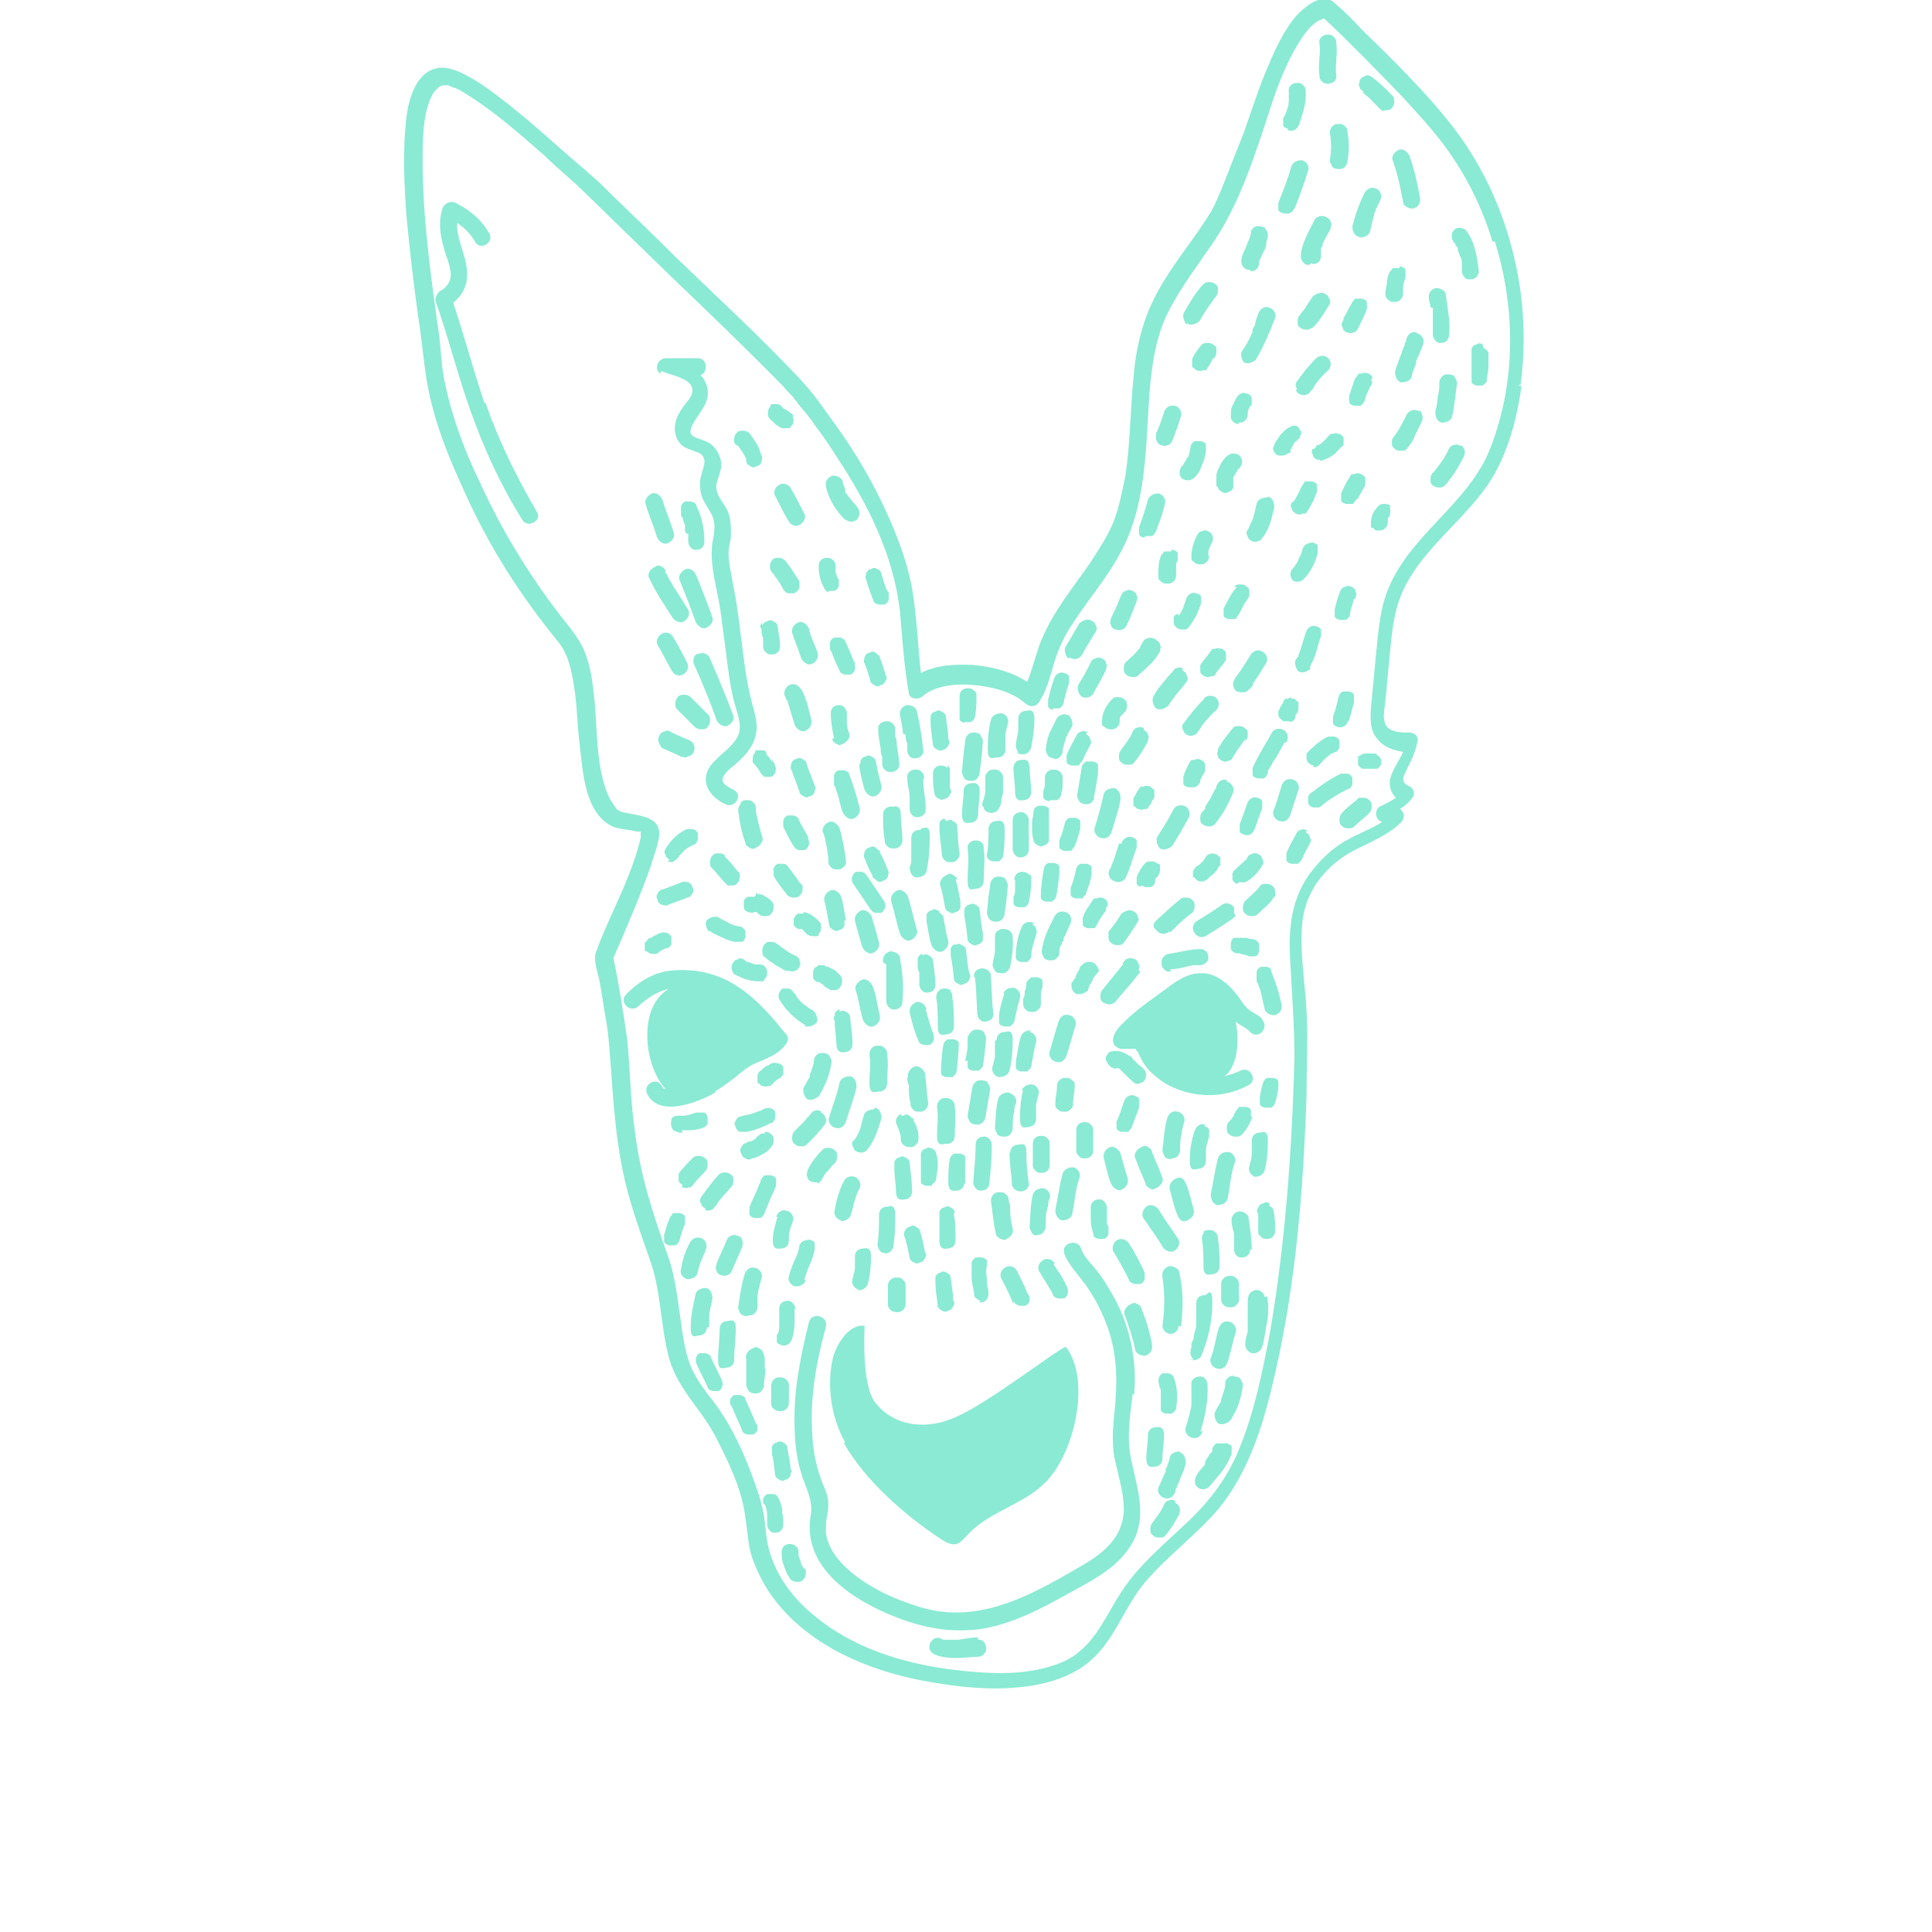 <?xml version="1.0" encoding="UTF-8"?>
<svg id="Calque_1" xmlns="http://www.w3.org/2000/svg" version="1.1" viewBox="0 0 240 240">
  <!-- Generator: Adobe Illustrator 29.1.0, SVG Export Plug-In . SVG Version: 2.1.0 Build 142)  -->
  <defs>
    <style>
      .st0 {
        fill: #8aead4;
      }
    </style>
  </defs>
  <path class="st0" d="M105,179.2c-1.7-3-2.3-6.9-1.6-10.2.3-1.6,1.9-4.6,4-4.3,0,.4-.4,7.3,1.3,9.5,2.5,3.2,6.7,3.4,10.1,1.8,3.8-1.6,12.3-8.2,13.6-8.7,3.3,4.3.9,13.8-2.8,17.1-2.4,2.3-5.9,3.2-8.5,5.4-1.8,1.5-1.9,2.9-4.2,1.4-4.4-2.9-9.5-7.3-12.1-12h0ZM88.8,135.6c1-.6,1.8-1.2,2.7-1.9.7-.6,1.3-1.1,2.1-1.5,1.5-.7,3.1-1.1,4.1-2.6.3-.4.2-1-.2-1.3-2.4-3-5.3-6.2-9.2-7.3-1.7-.5-3.5-.6-5.2-.4-2.1.3-3.8,1.4-5.3,2.9-1,1,.5,2.4,1.5,1.5,1.1-1,2.4-1.9,3.9-2.2-.2,0-.3.2-.5.3-3.4,2.4-2.7,9.3,0,12.2-.3,0-.4-.2-.5-.4-.6-1.2-2.4-.2-1.8,1,1.5,3,6.4,1,8.5-.2ZM156.8,126.6c-.5-.6-1.3-.8-1.8-1.3-.6-.5-1-1.4-1.5-1.9-1-1.3-2.6-2.6-4.4-2.5-1.6,0-3,1-4.2,1.9-1.2.9-2.4,1.7-3.5,2.6-.8.6-1.5,1.3-2.2,2s-1.7,2.4,0,2.9c.4,0,1,0,1.4,0h.5c0,.2.3.4.3.5.3.7.7,1.4,1.2,2,.5.6,1.3,1.2,2,1.7,3.2,1.9,7.2,2.1,10.5.3,1.2-.6.2-2.4-1-1.8-.6.3-1.3.5-2,.7.7-.5,1.1-1.3,1.4-2.4.3-1.3.3-2.9,0-4.4h0c.5.5,1.3.7,1.8,1.3,1,1,2.4-.5,1.5-1.5h0ZM140.9,173c.2-2.2,0-4.4-.5-6.6-.5-2.1-1.3-4.1-2.4-5.9-.5-.9-1-1.7-1.7-2.6s-1.7-1.8-2-2.8c-.4-1.3-2.5-.7-2.1.6s2,2.9,3,4.4c1,1.5,1.8,3.1,2.4,4.8,1.3,3.7,1.2,7.2.8,11-.2,2-.3,3.9.2,5.9.4,1.8,1,3.7,1,5.6,0,3.6-2.6,5.6-5.4,7.2-6,3.5-12.5,7.2-19.7,5.1-2.7-.8-5.3-1.9-7.6-3.5-2.1-1.5-4.5-3.8-4.3-6.6,0-1,.3-1.7.3-2.7,0-.9-.3-1.7-.7-2.6-.8-2-1.2-4-1.3-6.2-.3-4.5.5-8.9,1.7-13.3.3-1.3-1.7-1.9-2.1-.6-1,4.1-1.9,8.3-1.8,12.6,0,2,.2,4.2.8,6.1.5,1.8,1.6,3.5,1.2,5.4-1.1,6.6,5.6,10.7,10.9,12.7,3.4,1.3,6.9,1.9,10.6,1.3,3.9-.7,7.4-2.6,10.8-4.5,2.7-1.5,5.7-3,7.4-5.7,2.4-3.6.7-7.6,0-11.4-.4-2.4,0-5.1.3-7.5h.2ZM189,48c-.5,3.7-1.5,7.5-3.3,10.8-3.3,5.9-10.1,9.7-12.1,16.4-.6,2.1-.8,4.4-1,6.6-.2,1.7-.3,3.5-.5,5.2s-.3,2.1,0,3c.5,1,2,1,3,1,.5,0,1.1.4,1,1-.2,1.2-.7,2.3-1.2,3.3-.4.9-1.1,1.7,0,2.3.8.3,1,1.1.4,1.7-.4.5-.9.9-1.4,1.2.5.3.7,1,.2,1.6-1.5,1.5-3.4,2.3-5.2,3.2-3.7,1.7-6.6,4.9-7.1,9.1-.4,3.7.3,7.4.5,11.1.2,3.5,0,7.1,0,10.6-.4,12.1-1.4,24.4-4.3,36.2-1.3,5.4-3.1,10.8-6.6,15.1-2.8,3.3-6.4,5.9-9.2,9.2-2.6,3.1-3.8,7.4-7.1,10-2.8,2.2-6.4,2.9-9.8,3.1-3.7.2-7.4-.3-11.1-1-6.9-1.4-14-4.5-18.3-10.4-1-1.4-1.8-3-2.4-4.6-.6-1.7-.6-3.3-.9-5.1-.4-3.6-2.2-7.2-3.8-10.3-1.7-3.2-4.5-5.7-5.6-9.3-1.2-4.1-1-8.5-2.5-12.6-1.1-3.1-2.2-6.2-3-9.4-1-4.2-1.4-8.5-1.7-12.9-.2-2.4-.3-4.9-.7-7.3-.3-1.6-.5-3.2-.8-4.8-.2-1.1-.9-2.8-.4-3.9,1.1-3,2.6-5.9,3.8-8.9.7-1.7,1.3-3.4,1.7-5.2,0-.2,0-.3,0-.5v-.2h0c-.2,0-.3,0-.4,0-.3,0-.7-.2-1.1-.2s-1.1-.2-1.7-.3c-3.8-1.5-4-7-4.4-10.4-.3-2.4-.3-4.8-.7-7.2-.3-1.9-.7-3.9-1.9-5.4-4.6-5.6-8.6-11.8-11.6-18.5-2.1-4.5-4-9.2-4.8-14.1-.4-2.5-.6-5-1-7.5-.6-4.3-1.1-8.5-1.5-12.8-.3-4.1-.5-8.3,0-12.4.3-2.4,1.3-5.9,4.3-6.1,1.5,0,2.9.8,4.1,1.5,1.8,1.1,3.6,2.5,5.3,3.9,3,2.4,5.7,5,8.6,7.4l.2.2h0c0,0,.2.2.3.3.2,0,.3.3.4.3.8.7,1.5,1.4,2.3,2.2,2.7,2.6,5.4,5.2,8,7.8,5.2,5,10.5,9.9,15.4,15.1,1.5,1.6,2.7,3.3,3.9,5,2.3,3.1,4.4,6.5,6.1,10,1.7,3.5,3.2,7.2,3.9,11,.6,3.5.7,7,1.1,10.5,1.9-1,4.3-1.1,6.4-1,2.4.2,4.8.8,6.8,2.1.6-1.4,1-3.1,1.5-4.5,1.4-3.8,3.9-6.8,6.2-10.1,1.1-1.7,2.2-3.3,3-5.2.7-1.8,1.1-3.8,1.5-5.8.6-4,.6-8,1-12.1.3-3.9,1.2-7.6,3.2-11.1,1.9-3.4,4.5-6.4,6.5-9.7,1-1.9,1.7-3.9,2.5-5.9.5-1.3,1-2.5,1.5-3.8.9-2.5,1.7-5.1,2.7-7.5,1-2.4,2.1-5,3.8-7,1-1.1,3.2-3,4.7-1.7,1.2,1,2.4,2.2,3.4,3.3,4,3.9,8.1,7.9,11.5,12.3,4.5,5.9,7.3,13,8.3,20.4.5,3.8.5,7.7,0,11.5h-.3ZM185.4,30c-1.2-4-3.1-7.9-5.6-11.4-1.7-2.4-3.8-4.6-5.8-6.8-3.1-3.2-6.3-6.5-9.5-9.5-1.7.4-3,2.7-3.8,4.1-1.3,2.4-2.3,5.1-3.1,7.7-1.8,5.4-3.6,11.1-6.8,15.9-1.9,2.8-4,5.5-5.6,8.6-1.6,3.1-2.1,6.6-2.4,10.1-.5,6.8-.3,14.2-3.8,20.3-1.7,3.1-4,5.7-5.9,8.7-1,1.5-1.7,3.1-2.2,4.8-.5,1.7-.9,3.3-1.8,4.7-.4.6-1.1.7-1.7.2-1.7-1.5-4.2-2.1-6.4-2.3-2.1-.2-4.8,0-6.4,1.4-.5.5-1.7.3-1.7-.4-.6-3.3-.8-6.7-1.1-10.1-.8-7-3.9-13.2-7.7-19-.9-1.4-1.8-2.8-2.9-4.2-.5-.8-1.1-1.5-1.7-2.2-.3-.3-.4-.6-.7-.9,0,0-.2-.2-.2-.3-.4-.4-.9-.9-1.3-1.4-4.6-4.7-9.4-9.3-14.2-13.9-3.7-3.6-7.3-7.1-11-10.7,0,0-.3-.2-.3-.3-.3-.3-.6-.5-.9-.8-1.1-1-2.3-2-3.4-3.1-2.9-2.5-5.9-5.2-9.1-7.2-.6-.4-1.2-.8-1.9-1.1-.3,0-.5-.2-.8-.3-.3,0-.3,0-.5,0s-.4,0-.8.3h0c0,0-.2.3-.3.3,0,0-.2.3-.3.4-1.3,2.3-1.3,5.7-1.3,8.3,0,7.2,1,14.3,2,21.4.3,2.1.3,4.3.8,6.4.9,4.3,2.5,8.5,4.4,12.4,2.6,5.7,5.9,11.1,9.7,16.1,1.4,1.8,2.8,3.3,3.5,5.5.6,1.8.8,3.8,1,5.8.3,3.7.2,8,1.7,11.4.3.6.6,1.1,1,1.6.6.5,1.5.5,2.3.7,1.7.3,3.1.8,3,2.6-.2,1.3-.7,2.6-1.1,3.9-.6,1.7-1.3,3.5-2,5.2-.9,2.1-1.7,4.1-2.6,6.1.7,3.3,1.2,6.6,1.7,10,.4,3.9.4,7.9,1,11.7.6,5.2,2.3,10.4,4.1,15.4.7,2,1,4,1.3,6.1.3,2,.5,4,1,6,.5,2,1.5,3.5,2.7,5.1,2.3,2.8,3.9,6,5.2,9.4.6,1.6,1.2,3.2,1.6,5,.3,1.6.3,3.1.7,4.7.9,3.4,3.1,6.3,5.9,8.5,5.5,4.5,12.9,6.3,19.8,6.8,3.5.3,7.3.2,10.7-1.2,3.8-1.6,5.2-5.3,7.3-8.6,2.3-3.6,5.6-6.2,8.6-9.1,2.4-2.3,4.3-4.8,5.7-7.8,2.2-4.9,3.3-10.4,4.3-15.7,1.9-11.2,2.7-22.6,3-33.9,0-3.9-.3-7.7-.5-11.6-.3-4.3,0-8.4,2.9-11.9,1.3-1.6,2.8-2.9,4.6-3.8,1.3-.7,2.7-1.2,3.9-2-.9-.2-1-1.5-.3-1.9.7-.3,1.4-.7,2-1.1-.6-.6-.9-1.4-.7-2.4.3-1.1,1.1-2.2,1.6-3.3-1.1-.2-2.3-.5-3.1-1.5-1-1-1-2.5-.9-3.9.2-2.1.4-4.2.6-6.4.3-2.6.4-5.2,1.3-7.8,2.6-7.3,10.3-11.1,13-18.3,3.1-8.1,3.1-17.1.5-25.5h-.4ZM79.8,103.7s0,0,0,0h0ZM82.2,46.1c1,.5,4,.9,3.8,2.5,0,.7-.7,1.3-1.1,1.9s-.9,1.3-1,2.1c-.2.9,0,1.8.6,2.5.5.6,1.2.7,1.9,1,.7.2,1.2.6,1.1,1.5-.2,1-.7,1.9-.5,3.1,0,1,.6,1.8,1.1,2.7.9,1.3.7,2.5.4,4-.4,2.8.6,5.7,1,8.5s.7,5.5,1.1,8.3c.2,1.2.4,2.4.8,3.7.3,1,.7,2.2.4,3.2-.6,1.7-2.5,2.6-3.6,4.1-1.3,2,0,3.8,1.9,4.7,1.2.6,2.3-1.2,1-1.8-.5-.3-1.6-.7-1.3-1.5.3-.7,1-1.2,1.6-1.7,1.3-1.1,2.5-2.5,2.6-4.4,0-1.1-.3-2.2-.6-3.2-.3-1.3-.6-2.6-.8-4-.4-2.8-.7-5.6-1.1-8.3-.2-1.3-.5-2.6-.7-3.9-.2-.8-.3-1.7-.3-2.4s.3-1.5.3-2.3c0-1,0-2.2-.5-3.1-.5-1-1.5-1.9-1.3-3.2.2-.8.6-1.6.6-2.4s-.5-2-1.4-2.6c-.6-.4-1.2-.5-1.9-.8-.7-.3-.6-.9-.3-1.5.9-1.7,2.4-2.9,1.8-4.9-.2-.5-.4-1-.8-1.3,1-.3.9-2.1-.3-2.1h-4c-1,0-1.6,1.5-.5,2l-.2-.2ZM60.2,50.1c-1.4-4.1-2.5-8.3-3.9-12.5,1.5-1.2,2-2.8,1.6-4.8-.3-1.7-1.2-3.3-1.1-5.1.9.6,1.6,1.3,2.2,2.3.6,1.2,2.4.2,1.8-1-1-1.7-2.4-2.9-4.2-3.8-.6-.3-1.3,0-1.6.6-.7,2-.2,4,.4,5.9.3.8.6,1.7.6,2.5s-.6,1.6-1.4,2c-.3.3-.6.8-.5,1.2,1.6,4.5,2.7,9,4.3,13.5,1.7,4.8,3.8,9.4,6.5,13.7.7,1.1,2.5,0,1.8-1-2.5-4.3-4.7-8.7-6.4-13.6h0ZM111.4,163c.3,0,.5,0,.8-.3.2-.2.3-.4.3-.8v-2.1c0-.3,0-.5-.3-.8s-.5-.3-.8-.3-.5,0-.8.3c-.2.2-.3.4-.3.8v2.1c0,.3,0,.5.3.8.2.2.5.3.8.3ZM116.5,162.2c0,.3.3.5.5.6.3.2.5.2.8,0,.3,0,.5-.3.6-.5.2-.3.2-.5,0-.8h0c0-1-.2-1.8-.3-2.8,0-.3-.3-.5-.5-.6-.3-.2-.5-.2-.8,0-.3,0-.5.3-.6.5,0,0,0,.2,0,.3v.4c0,1,.2,2,.3,3h0ZM126,161.7c0,.3.4.4.6.5.3,0,.6,0,.8,0,.3-.2.4-.3.5-.6v-.3c0-.2,0-.3-.2-.5-.4-1-.9-2-1.4-3-.3-.5-1-.7-1.5-.3-.5.3-.7,1-.3,1.5.5,1,1,2,1.4,3v-.2ZM121.7,161.8c.3,0,.5,0,.8-.3.2-.2.3-.5.3-.8,0-.5-.2-1-.2-1.5,0-.7-.2-1.3,0-2v.3c0-.3,0-.5,0-.8,0-.3-.3-.4-.6-.5-.3,0-.6,0-.8,0-.2.2-.4.3-.5.6v1.9c0,.6.2,1.3.3,1.9h0c0,.3,0,.5.3.7.2.2.5.3.8.3h-.4ZM106.5,160.3c.5,0,1.1-.2,1.3-.8.3-1.1.4-2.3.4-3.4s-.5-1.1-1-1c-.6,0-1,.4-1,1s0,.9,0,1.3c0,.5-.2,1-.3,1.5-.2.5.2,1.2.8,1.3h0ZM113.5,156.8c.3.2.5.2.8,0,.3,0,.5-.3.6-.5.2-.3.2-.5,0-.8-.2-.9-.3-1.7-.6-2.5,0-.3-.3-.5-.5-.6-.3-.2-.5-.2-.8,0-.3,0-.5.3-.6.5s-.2.5,0,.8c.3.9.4,1.7.6,2.5,0,.3.3.5.5.6ZM118.6,150.6c0-.3-.3-.5-.5-.6-.3-.2-.5-.2-.8,0-.3,0-.5.3-.6.5,0,0,0,.2,0,.3v.4c0,1,0,1.9,0,2.9s.5,1.1,1,1c.6,0,1-.4,1-1,0-1.1,0-2.2-.2-3.2v-.2ZM125,153.9c.6-.2.9-.7.8-1.3-.2-.7-.3-1.4-.3-2.1,0-.4,0-.9-.2-1.3,0-.3,0-.5-.3-.8s-.5-.3-.8-.3-.5,0-.8.3c-.2.2-.3.4-.3.8.2,1.3.3,2.7.6,4,0,.5.8.9,1.3.8h0ZM128.8,153.4c.3,0,.5,0,.8-.3.2-.3.3-.4.3-.8,0-.9,0-1.7.3-2.5,0-.3,0-.6.2-.9.2-.5-.2-1.2-.8-1.3-.5,0-1.1.2-1.3.8-.3,1.3-.3,2.6-.4,4,0,.3.2.6.3.8s.5.3.8.3h-.2ZM119.9,147c0-.9,0-1.7,0-2.5v-.3c0-.2,0-.3,0-.4,0-.3-.3-.4-.6-.5-.3,0-.6,0-.8,0-.2.2-.4.3-.5.6-.2,1-.2,2-.2,3s.5,1.1,1,1c.6,0,1-.4,1-1v.2ZM115.8,147.1c.3-.2.4-.3.5-.6,0-.5.2-1,.2-1.6s0-1-.2-1.6c0-.3-.3-.5-.5-.6-.3-.2-.5-.2-.8,0-.3,0-.5.3-.6.5,0,0,0,.2,0,.3v.6h0v1.9h0c0,.3,0,.5,0,.8,0,.3.3.4.6.5.3,0,.6,0,.8,0h0ZM109.9,155.7c.3,0,.5,0,.8-.3.2-.3.3-.4.3-.8.2-1.2.2-2.4.2-3.7s-.5-1.1-1-1c-.6,0-1,.4-1,1,0,1.2,0,2.4-.2,3.7,0,.3.2.6.3.8.2.2.5.3.8.3h-.2ZM111.1,144.9v.3c0,1,.2,1.8.2,2.8s.5,1.1,1,1c.6,0,1-.4,1-1,0-1.2-.2-2.4-.3-3.6,0-.3-.3-.5-.5-.6-.3-.2-.5-.2-.8,0-.3,0-.5.3-.6.5,0,0,0,.2,0,.3v.6-.2ZM123.2,142.2c0-.5-.5-1.1-1-1-.6,0-1,.4-1,1,0,1.6-.2,3.1-.3,4.7,0,.5.5,1.1,1,1,.6,0,1-.4,1-1,.2-1.6.3-3.1.3-4.7ZM125.4,143.1c0,1.3.2,2.5.3,3.8,0,.3,0,.5.3.8.2.2.5.3.8.3.5,0,1.1-.4,1-1-.2-1.3-.3-2.5-.3-3.8s-.5-1.1-1-1c-.6,0-1,.4-1,1h0ZM117.6,142.1c.6,0,1-.4,1-1,0-1.2.2-2.4,0-3.6,0-.3,0-.5-.3-.8-.2-.2-.5-.3-.8-.3s-.5,0-.8.3c-.2.2-.3.5-.3.8.2,1.2,0,2.4,0,3.6s.5,1.1,1,1h.2ZM112,138.4c-.3,0-.5.3-.6.5s-.2.5,0,.8c.2.5.4,1,.5,1.5v.2c0,.3,0,.5.3.8.2.2.5.3.8.3s.5,0,.8-.3c.2-.2.3-.4.3-.8s0-.9-.2-1.2c0-.3-.3-.7-.4-1,0-.2,0-.3-.2-.3,0,0-.2-.2-.3-.3-.3-.2-.5-.2-.8,0h-.3ZM112.7,133.8c0,.3,0,.6.2,1,0,.7,0,1.5.2,2.2,0,.3,0,.5.3.8s.5.3.8.3.5,0,.8-.3c.2-.2.3-.5.3-.8-.2-1.2-.2-2.4-.4-3.7-.2-.5-.8-1-1.3-.8-.5.2-.9.7-.8,1.3h0ZM120.5,139.4c.2.2.5.3.8.3s.5,0,.8-.3c.2-.2.3-.4.3-.7v.2c.2-1.2.4-2.4.6-3.6,0-.3-.2-.6-.3-.8s-.5-.3-.8-.3-.5,0-.8.3c-.2.2-.3.4-.3.7v-.2c-.2,1.2-.4,2.4-.6,3.6,0,.3.2.6.3.8ZM125.3,135.7c-.5,0-1.1.2-1.3.8-.3,1.1-.3,2.4-.4,3.6,0,.3.2.6.3.8s.5.3.8.3.5,0,.8-.3c.2-.3.3-.4.3-.8,0-.7,0-1.3.2-2,0-.3,0-.7.2-1,.2-.5-.2-1.2-.8-1.3h0ZM119.1,129.6c0-.3-.3-.4-.6-.5-.3,0-.6,0-.8,0-.2.2-.4.3-.5.6-.2,1-.2,1.8-.3,2.8h0c0,.3,0,.5,0,.8,0,.3.3.4.6.5.3,0,.6,0,.8,0,.3-.2.4-.3.5-.6.2-1,.2-2,.3-3.1v.2c0-.3,0-.5,0-.8h0ZM115.1,125.3c-.2-.5-.8-1-1.3-.8-.5.2-.9.7-.8,1.3.3,1.2.6,2.4,1.1,3.5,0,.3.4.4.6.5.3,0,.6,0,.8,0,.3-.2.4-.3.5-.6v-.3c0-.2,0-.3,0-.5v.2c-.4-1-.7-2.1-1-3.2h0ZM120.2,131.7c0,.3,0,.5,0,.8,0,.3.3.4.6.5.3,0,.6,0,.8,0,.2-.2.4-.3.5-.6.2-1.1.3-2.3.4-3.4,0-.3-.2-.6-.3-.8s-.5-.3-.8-.3-.5,0-.8.3c0,0,0,.2-.2.2,0,.2-.2.3-.2.5,0,.3,0,.6,0,1,0,.6-.2,1.3-.3,1.9h.2ZM123.6,129.3c0,.6,0,1.2,0,1.8,0,.4-.2,1-.3,1.4-.2.5.2,1.2.8,1.3.5,0,1.1-.2,1.3-.8.3-1.2.4-2.5.4-3.8s-.5-1.1-1-1c-.6,0-1,.4-1,1h0ZM118.2,123.1c-.2-.2-.5-.3-.8-.3s-.5,0-.8.3c-.2.2-.3.5-.3.8.2,1.2.2,2.4.2,3.6s.5,1.1,1,1c.6,0,1-.4,1-1,0-1.2,0-2.4-.2-3.6,0-.3,0-.5-.3-.8h.2ZM121.1,121.4c.2,1.5.2,3,.3,4.5,0,.5.4,1.1,1,1,.5,0,1.1-.4,1-1-.2-1.5-.2-3-.3-4.5,0-.3,0-.5-.3-.8-.2-.2-.5-.3-.8-.3-.5,0-1.1.4-1,1h0ZM124.8,123.3c-.3,1-.6,1.8-.7,2.9,0,.3,0,.5,0,.8,0,.3.3.4.6.5.3,0,.6,0,.8,0,.2-.2.4-.3.5-.6.2-1,.4-1.9.7-2.9.2-.5-.2-1.2-.8-1.3-.6,0-1.1.2-1.3.8h0ZM118.7,117.3c-.3,0-.5.3-.6.5,0,0,0,.2,0,.3v.6c.2,1,.3,1.9.4,2.9,0,.3.3.5.5.6.3.2.5.2.8,0,.3,0,.5-.3.6-.5.2-.3.2-.5,0-.8-.2-1-.3-1.9-.4-2.9,0-.3-.3-.5-.5-.6-.3-.2-.5-.2-.8,0h0ZM114.6,118.5c-.3,0-.5.3-.6.5,0,0,0,.2,0,.3v.6c0,.3,0,.6.2.9,0,.5,0,1,0,1.5s.5,1.1,1,1c.6,0,1-.4,1-1,0-1-.2-2-.3-3,0-.3-.3-.5-.5-.6-.3-.2-.5-.2-.8,0h0ZM123.9,115.6c-.2.2-.3.4-.3.8v1.7c0,.5-.2,1-.3,1.7,0,.3.2.6.3.8s.5.3.8.3.5,0,.8-.3c.2-.3.3-.4.3-.7v.2c.2-1.2.4-2.4.3-3.6,0-.3,0-.5-.3-.8-.2-.2-.5-.3-.8-.3s-.5,0-.8.3h0ZM121.5,117.3c.3,0,.5-.3.6-.5,0,0,0-.2,0-.3v-.6c-.2-1-.3-1.9-.4-2.9,0-.3-.3-.5-.5-.6-.3-.2-.5-.2-.8,0-.3,0-.5.3-.6.5,0,0,0,.2,0,.3v.6c.2,1,.3,1.9.4,2.9,0,.3.3.5.5.6.3.2.5.2.8,0ZM116.5,113.1c-.3-.2-.5-.2-.8,0-.3,0-.5.3-.6.5,0,0,0,.2,0,.3v.6c.2,1,.3,1.9.6,2.9.2.5.8,1,1.3.8.5-.2.9-.7.8-1.3-.3-1-.4-1.9-.6-2.9,0-.3-.3-.5-.5-.6v-.2ZM122.9,114.2c.2.2.5.3.8.3s.5,0,.8-.3c.2-.3.3-.4.3-.8.2-1.1.3-2.3.4-3.4,0-.3-.2-.6-.3-.8s-.5-.3-.8-.3-.5,0-.8.3c-.2.3-.3.4-.3.8-.2,1.1-.3,2.3-.4,3.4,0,.3.2.6.3.8ZM118.9,109.3c0-.3-.3-.5-.5-.6-.3-.2-.5-.2-.8,0-.5.2-1,.8-.8,1.3.3.9.4,1.8.6,2.7,0,.3.3.5.5.6.3.2.5.2.8,0,.3,0,.5-.3.6-.5,0,0,0-.2,0-.3v-.6c-.2-.9-.3-1.8-.6-2.7h0ZM122,104.7c-.2-.2-.5-.3-.8-.3-.5,0-1.1.4-1,1,.2,1.3,0,2.6,0,4s.5,1.1,1,1c.6,0,1-.4,1-1,0-1.3.2-2.6,0-4,0-.3,0-.5-.3-.8h0ZM117.3,101.7c-.3,0-.5.3-.6.5,0,0,0,.2,0,.3v.4c0,1,.2,2,.3,3.1,0,.3,0,.5.3.8s.5.3.8.3.5,0,.8-.3.3-.5.3-.8c-.2-1.1-.2-2.3-.3-3.4,0-.3-.3-.5-.5-.6-.3-.2-.5-.2-.8,0l-.2-.2ZM122.7,106.5c0,.3.3.4.6.5.3,0,.6,0,.8,0,.2-.2.4-.3.5-.6.2-1.1.2-2.3.2-3.4s-.5-1.1-1-1c-.6,0-1,.4-1,1,0,1,0,2.1-.2,3.1v-.3c0,.3,0,.5,0,.8h0ZM120.7,97.3c-.6,0-1,.4-1,1,0,1-.2,1.9-.2,2.9s.5,1.1,1,1c.6,0,1-.4,1-1,0-1,.2-1.9.2-2.9s-.5-1.1-1-1ZM122.2,100.3c0,.3.3.5.5.6.3,0,.5.2.8,0,.3,0,.5-.3.6-.5.2-.3.3-.7.3-1,0-.3.2-.7.2-1v-1.7c0-.3,0-.5-.3-.8s-.5-.3-.8-.3-.5,0-.8.3-.3.5-.3.8v1.6c0,.4-.2.9-.3,1.3v-.2c0,.3-.2.5,0,.8l.3.2ZM117.7,95.4c-.2-.2-.5-.3-.8-.3-.6,0-1,.4-1,1,0,.9,0,1.7.2,2.5,0,.3.3.5.5.6.3.2.5.2.8,0,.3,0,.5-.3.6-.5.2-.3.2-.5,0-.8v-2c0-.6,0-.5-.3-.8v.2ZM120.2,91.3c-.2.3-.3.4-.3.8-.2,1.3-.3,2.5-.4,3.8,0,.3.2.6.3.8s.5.3.8.3.5,0,.8-.3c.2-.3.3-.4.3-.8.2-1.3.3-2.5.4-3.8,0-.3-.2-.6-.3-.8s-.5-.3-.8-.3-.5,0-.8.3ZM123.9,94.1c.6,0,1-.4,1-1s0-1.1,0-1.7c0-.5.2-1,.3-1.5.2-.5-.2-1.2-.8-1.3-.5,0-1.1.2-1.3.8-.3,1.2-.4,2.4-.4,3.7s.5,1.1,1,1h0ZM115.9,92.5c0,.3.3.5.5.6.3.2.5.2.8,0,.3,0,.5-.3.6-.5.2-.3.2-.5,0-.8h0c0-1-.2-1.8-.3-2.8,0-.3-.3-.5-.5-.6-.3-.2-.5-.2-.8,0-.3,0-.5.3-.6.5,0,0,0,.2,0,.3v.4c0,1,.2,2,.3,3h0ZM119.8,89.7c.3,0,.6,0,.8,0,.3-.2.4-.3.5-.6.2-.9.2-1.7.2-2.5s0-.5-.3-.8-.5-.3-.8-.3c-.6,0-1,.4-1,1v2c0,.3,0,.5,0,.8s.3.4.6.5ZM126.2,93.4c.2.2.5.3.8.3s.5,0,.8-.3c.2-.3.3-.4.3-.7v.2c.2-1.2.4-2.4.4-3.6s-.5-1.1-1-1c-.6,0-1,.4-1,1v1.1c0,.8-.3,1.5-.3,2.3,0,.3.2.6.3.8h-.3ZM130.4,142.2c0-.3,0-.5-.3-.8s-.5-.3-.8-.3c-.6,0-1,.4-1,1v2.5c0,.3,0,.5.3.8s.5.3.8.3c.6,0,1-.4,1-1v-2.5ZM127.1,135.4c-.3,1.1-.4,2.4-.4,3.6s.5,1.1,1,1c.6,0,1-.4,1-1s0-1,0-1.6c0-.4.2-1,.3-1.4.2-.5-.2-1.2-.8-1.3-.5,0-1.1.2-1.3.8h0ZM128.1,128c-.6,0-1.1.2-1.3.8-.3,1-.4,2-.6,3,0,.3,0,.5,0,.8,0,.3.3.4.6.5.3,0,.6,0,.8,0,.2-.2.4-.3.5-.6.2-1,.3-2,.6-3,.2-.5-.2-1.2-.8-1.3h0ZM128,121.5c-.2.2-.4.3-.5.6,0,.3,0,.7-.2,1,0,.3,0,.7-.2,1v.5c0,.3,0,.5.3.8s.5.3.8.3.5,0,.8-.3.3-.4.3-.8,0-.8,0-1.1v.3c0-.3,0-.8.2-1.1v-.4c0-.2,0-.3,0-.4,0-.3-.3-.4-.6-.5-.3,0-.6,0-.8,0l-.2.2ZM128.5,114.7c-.5-.3-1.2-.2-1.5.3-.5,1-.7,2.1-.8,3.2,0,.3,0,.5,0,.8,0,.3.3.4.6.5.3,0,.6,0,.8,0,.2-.2.4-.3.5-.6,0-.9.3-1.8.6-2.7h0c0-.3.2-.5,0-.8,0-.3-.3-.5-.5-.6h0ZM126.1,109.3v1.1c0,.3,0,.7-.2,1,0,.3,0,.5,0,.8,0,.3.3.4.6.5.3,0,.6,0,.8,0,.3-.2.4-.3.5-.6.2-.9.3-1.8.3-2.7s0-.5-.3-.8c-.2-.2-.5-.3-.8-.3-.6,0-1,.4-1,1h0ZM126.8,106.5c.6,0,1-.4,1-1v-3.6c0-.5-.5-1.1-1-1-.6,0-1,.4-1,1v3.6c0,.5.5,1.1,1,1ZM126.9,94.4c-.6,0-1,.4-1,1,0,1,.2,2,.2,3s.5,1.1,1,1c.6,0,1-.4,1-1,0-1-.2-2-.2-3s-.5-1.1-1-1ZM131,156.9c-.3-.5-1-.7-1.5-.3-.5.3-.7,1-.3,1.5.5.9,1.1,1.7,1.6,2.7,0,.3.4.4.6.5.3,0,.6,0,.8,0,.5-.3.6-1,.3-1.5-.4-1-1-1.8-1.6-2.7h0ZM87.9,90.3c.2-.2.3-.4.3-.8s0-.5-.3-.8l-2.1-2.1c-.2-.2-.5-.3-.8-.3s-.6,0-.8.3c-.2.2-.3.4-.3.8s0,.5.3.8l2.1,2.1c.2.2.5.3.8.3s.6,0,.8-.3ZM86.6,81.2c-.5.3-.6,1-.3,1.5,1,2.3,1.9,4.4,2.7,6.7.2.5.7.9,1.3.8.5-.2,1-.8.8-1.3-.9-2.4-1.9-4.8-3-7.3-.3-.5-1-.6-1.5-.3h0ZM83.5,83.4c.3.5,1,.7,1.5.3s.6-1,.3-1.5c-.5-1-1.1-2.1-1.7-3.1-.3-.5-1-.7-1.5-.3s-.7,1-.3,1.5c.6,1,1.1,2.1,1.7,3.1ZM84.4,72c.7,1.7,1.4,3.5,2,5.2.2.5.8,1,1.3.8s1-.8.8-1.3c-.6-1.7-1.3-3.5-2-5.2-.2-.5-.7-1-1.3-.8-.5.2-1,.8-.8,1.3ZM85.1,77.1c.4-.3.7-1,.3-1.5-.5-.8-1-1.6-1.5-2.4-.3-.3-.4-.8-.7-1.1,0-.2-.3-.4-.3-.6,0,0,0-.2-.2-.3,0,0-.2-.3,0-.2,0-.3-.3-.5-.5-.6-.3-.2-.5-.2-.8,0-.5.2-1,.8-.8,1.3.8,1.8,1.9,3.4,3,5.1.3.4,1,.7,1.5.3h0ZM85.5,66.3v1c0,.5.5,1.1,1,1,.6,0,1-.4,1-1,0-1.6-.3-3.1-1-4.5,0-.3-.4-.4-.6-.5-.3,0-.6,0-.8,0-.3.2-.4.3-.5.6,0,.3,0,.5,0,.8h0v.2c0,.2,0,.3.2.4,0,.3.2.6.3,1,0,.2,0,.3,0,.5v.2c0-.3,0,0,0,0l.2.3ZM85.6,93.9c.3,0,.5-.3.6-.5,0-.3.2-.5,0-.8,0-.3-.3-.5-.5-.6-.8-.4-1.7-.7-2.4-1.1-.3-.2-.5-.2-.8,0-.3,0-.5.3-.6.5-.3.5,0,1.1.3,1.5.8.4,1.7.7,2.4,1.1.3,0,.5.2.8,0h0ZM82.9,67.5c.5-.2,1-.7.8-1.3-.4-1.4-1-2.7-1.4-4.1-.2-.5-.8-1-1.3-.8s-1,.8-.8,1.3c.4,1.4,1,2.7,1.4,4.1.2.5.8,1,1.3.8ZM112.5,91.3c0,.3,0,.7.2,1h0v.9c0,.5.4,1.1,1,1,.5,0,1.1-.4,1-1-.2-1.7-.4-3.2-.8-4.8,0-.5-.8-.9-1.3-.8-.6.2-.9.7-.8,1.3.2.8.3,1.5.4,2.3h.2ZM114.8,96.7c0-.3,0-.5-.3-.8s-.5-.3-.8-.3c-.5,0-1.1.4-1,1,0,.7.2,1.4.3,2.2,0,.5,0,1.1,0,1.7s.5,1.1,1,1c.6,0,1-.4,1-1,0-1.1-.3-2.4-.3-3.5v-.3h0ZM114.2,103.1c-.6,0-1,.4-1,1s0,1.3,0,1.9v.4h0v.3c0,.3,0,.7-.2,1,0,.5.2,1.2.8,1.3.5,0,1.2-.2,1.3-.8.3-1.4.4-2.9.4-4.3s-.5-1.1-1-1l-.2.2ZM112.8,111.4c-.2-.5-.8-1-1.3-.8s-.9.7-.8,1.3c.4,1.4.7,2.8,1.1,4.1.2.5.8,1,1.3.8.5-.2,1-.8.8-1.3-.4-1.4-.7-2.8-1.1-4.1ZM109.3,105.9h0c0-.2,0-.3-.2-.3,0,0-.2-.2-.3-.3-.3-.2-.5-.2-.8,0-.3,0-.5.3-.6.5,0,.3-.2.5,0,.8.3.8.6,1.5,1,2.2h0c0,.2,0,.3.2.3,0,0,.2.2.3.3.3.2.5.2.8,0,.3,0,.5-.3.6-.5,0-.3.2-.5,0-.8-.3-.8-.6-1.5-1-2.2ZM110.7,100.2c-.6,0-1,.4-1,1,0,1,0,2.1.2,3.1,0,.3,0,.5.3.8s.5.3.8.3.5,0,.8-.3.3-.5.3-.8c0-1-.2-2.1-.2-3.1s-.5-1.1-1-1h-.2ZM109.1,90.8c0,.7.2,1.5.3,2.2,0,.3,0,.7.2,1,0,0,0,.3,0,0v.8c0,.3,0,.5.3.8s.5.3.8.3c.5,0,1.1-.4,1-1,0-.8-.2-1.6-.3-2.4,0-.3,0-.7-.2-1v-.3h0v-.5c0-.3,0-.5-.3-.8s-.5-.3-.8-.3c-.5,0-1.1.4-1,1v.2ZM105.5,96.2c0-.3-.4-.4-.6-.5-.3,0-.6,0-.8,0-.3.2-.4.3-.5.6,0,.3,0,.5,0,.8h0v.2c0,.2,0,.3.2.5,0,.3.2.7.3,1,.2.7.3,1.4.6,2.1.2.5.8,1,1.3.8s.9-.7.8-1.3c-.4-1.5-.8-3-1.4-4.4v.2ZM106.7,95.1c.2,1,.4,2,.7,3,.2.5.8,1,1.3.8s.9-.7.8-1.3c-.3-1-.5-2-.7-3,0-.3-.3-.5-.5-.6-.3-.2-.5-.2-.8,0-.3,0-.5.3-.6.5v.3c-.2.2-.2.3,0,.5h0ZM110.1,119.8c0,.2,0,.4,0,.6h0v.3c0,.4,0,.9,0,1.2v2.5c0,.5.5,1.1,1,1,.6,0,1-.4,1-1,.2-1.8,0-3.6-.3-5.4,0-.5-.8-.9-1.3-.8-.6.2-.9.7-.8,1.3l.2.2ZM108.4,118.4c.5-.2.9-.7.8-1.3-.3-1.1-.6-2.2-.9-3.2-.2-.5-.8-1-1.3-.8-.5.2-.9.7-.8,1.3.3,1.1.6,2.2.9,3.2.2.5.8,1,1.3.8ZM106.3,108.3c-.4.3-.7,1-.3,1.5.7,1,1.4,2.1,2.1,3.1.2.3.3.4.6.5.3,0,.6,0,.8,0,.4-.3.7-1,.3-1.5-.7-1-1.4-2.1-2.1-3.1-.2-.3-.3-.4-.6-.5-.3,0-.6,0-.8,0ZM102.3,103.5c.3,1,.5,2.1.6,3.2v.2c0,.3,0,.5.3.8s.5.3.8.3.5,0,.8-.3.3-.4.3-.8c-.2-1.3-.4-2.7-.8-4-.2-.5-.8-1-1.3-.8s-.9.7-.8,1.3h0ZM96.7,132.1c-.3,0-.5-.2-.8,0-.2,0-.3.2-.6.3,0,0-.2,0-.3.2-.2,0-.3.3-.5.4s-.3.3-.4.5c0,0,0,.3,0,.4v.4c0,.2,0,.3.2.3,0,0,.2.2.3.3.3,0,.5.2.8,0,0,0,.2,0,.3,0,0,0,.3-.2.3-.3,0,0,.2-.2.3-.3,0,0,.3-.2.4-.3h0c0,0,.2,0,.3-.2,0,0,.2-.2.3-.3,0,0,0-.3,0-.4v-.4c0-.3-.3-.5-.5-.6h.2ZM140.6,131.4c-.7-.6-1.6-1-2.5-.8-.3,0-.5.3-.6.5-.2.3-.2.5,0,.8.2.5.8,1,1.3.8h0s.2,0,.2,0l.8.8c.3.3.7.7,1.1,1,.2.2.6.2.8,0,.3,0,.5-.3.6-.5,0-.3.2-.5,0-.8,0-.3-.3-.4-.4-.6h0c-.5-.3-1-.9-1.5-1.4h.2ZM133.2,150.8c.3-1.5.4-3.1.9-4.5.2-.5-.2-1.2-.8-1.3-.5,0-1.1.2-1.3.8-.4,1.5-.6,3.1-.9,4.5,0,.5.2,1.1.8,1.3.5,0,1.2-.2,1.3-.8ZM135.8,153.4c0,.3.4.4.6.5.3,0,.6,0,.8,0,.3-.2.4-.3.5-.6,0-.3,0-.5,0-.8h0c0-.2-.2-.4-.2-.6v-1.9c0-.5-.5-1.1-1-1-.6,0-1,.4-1,1v1.6c0,.7.2,1.3.4,1.9h0ZM140.3,159c0,.3.4.4.6.5.3,0,.6,0,.8,0,.3-.2.4-.3.5-.6,0-.3,0-.5,0-.8-.6-1.3-1.2-2.5-2-3.7-.3-.4-1-.7-1.5-.3-.4.3-.7,1-.3,1.5.7,1.2,1.4,2.4,2,3.7v-.2ZM146,155.3c.4-.3.7-1,.3-1.5-.8-1.2-1.7-2.4-2.4-3.6-.3-.4-1-.7-1.5-.3-.4.3-.7,1-.3,1.5.8,1.2,1.7,2.4,2.4,3.6.3.4,1,.7,1.5.3ZM155.5,155.3c0-1.3-.2-2.7-.4-4,0-.5-.8-.9-1.3-.8-.6.2-.9.7-.8,1.3,0,.5.2,1,.3,1.5,0,.6,0,1.3,0,1.9s.5,1.1,1,1c.6,0,1-.4,1-1h0ZM149.6,153.1c-.2.2-.3.5-.3.8.2,1.1.2,2.3.2,3.4s.5,1.1,1,1c.6,0,1-.4,1-1,0-1.1,0-2.3-.2-3.4,0-.3,0-.5-.3-.8s-.5-.3-.8-.3-.5,0-.8.3h.2ZM146.7,164.8c.3-2.3.3-4.5-.2-6.7,0-.5-.8-.9-1.3-.8-.6.2-.9.7-.8,1.3.3,1.9.3,4.1,0,6.1,0,.5.5,1,1,1s1-.4,1-1h0ZM157.4,161c.2,1,.2,2.2,0,3.2s-.3,2.1-.6,3.1c-.2.6-.8.9-1.3.8-.6-.2-.9-.8-.8-1.3,0-.4.2-1,.3-1.4,0-.2,0-.4,0-.6v-.5c0-.4,0-1,0-1.4v-1s0-.3,0-.3c0-.6.2-1.1.8-1.3.5-.2,1.2.2,1.3.8h.2ZM155.3,164.2h0ZM151.2,170c.6.2,1.1-.2,1.3-.8.4-1.2.6-2.4,1-3.7.2-.5-.2-1.2-.8-1.3-.6-.2-1.1.2-1.3.8-.4,1.2-.5,2.5-1,3.7-.2.5.2,1.2.8,1.3ZM147.7,168.8c.4.3,1.2.2,1.5-.3.9-2.1,1.4-4.4,1.4-6.6s-.5-1.1-1-1c-.6,0-1,.4-1,1v2c0,.3,0,.4,0,.7,0,.5-.3,1-.3,1.5,0,.3-.2.5-.3.8,0,0,0,.2,0,.3v.2c0,0,0,.2,0,0-.2.5-.2,1.1.3,1.5h-.3ZM143.1,166.9c-.3-1.5-.7-2.9-1.3-4.3,0-.3-.3-.5-.5-.6-.3-.2-.5-.2-.8,0-.5.2-1,.8-.8,1.3.5,1.4,1,2.8,1.3,4.3,0,.5.8.9,1.3.8.6-.2.9-.7.8-1.3h0ZM144.2,175.1c0,.3.3.4.6.5.3,0,.6,0,.8,0,.2-.2.4-.3.5-.6.2-1.3.2-2.7-.3-3.9,0-.3-.4-.4-.6-.5-.3,0-.6,0-.8,0-.5.3-.6.9-.4,1.4h0c0,.3.2.5.2.8v1.8-.2c0,.3,0,.5,0,.8h0ZM153.3,170.9c-.3,0-.5,0-.8.3s-.3.4-.3.7h0c0,.6-.3,1.3-.5,1.9h0s0,.2,0,.2c0,.2-.2.3-.2.4-.2.3-.3.5-.5.9-.3.4,0,1.2.3,1.5.5.3,1.1,0,1.5-.3.9-1.3,1.4-2.8,1.6-4.4,0-.3-.2-.6-.3-.8s-.5-.3-.8-.3h0ZM149.1,177.9c.6-1.9,1-3.8.9-5.9,0-.5-.4-1.1-1-1-.5,0-1.1.4-1,1v2.1h0v.5c-.2,1-.4,1.8-.7,2.7-.2.5.2,1.2.8,1.3.6.2,1.1-.2,1.3-.8h-.2ZM151.9,179.3c-.3,0-.6,0-.8,0-.3.2-.3.3-.5.6h0s0,.2,0,.3c0,.2-.2.3-.3.4-.2.3-.4.6-.6,1,0,0,0,0,0,.2h0c0,.3-.3.3-.3.5-.3.3-.5.5-.7.9-.3.4-.4,1.1,0,1.5s1.1.4,1.5,0c.5-.6,1.1-1.3,1.6-1.9.5-.7.9-1.4,1.2-2.2,0-.3,0-.6,0-.8,0-.3-.3-.4-.6-.5h-.2ZM150.6,179.9h0c0,0,0,0,0,0ZM146.6,180.3c-.5,0-1.2.2-1.3.8,0,.3-.2.6-.3,1,0,.2-.2.3-.2.4h0s0,.2,0,.3c-.3.7-.6,1.3-.9,2-.2.5.2,1.2.8,1.3.6.2,1.1-.2,1.3-.8,0-.2,0-.3.2-.5,0,0,0-.2,0-.2h0c.2-.3.3-.6.4-.9.3-.7.6-1.3.7-2,0-.5-.2-1.2-.8-1.3h0ZM144.4,181.2c0-1,.2-1.9.2-2.9s-.5-1.1-1-1c-.6,0-1,.4-1,1,0,1-.2,1.9-.2,2.9s.5,1.1,1,1c.6,0,1-.4,1-1ZM153.9,159.6c0-.3,0-.5-.3-.8s-.5-.3-.8-.3-.5,0-.8.3-.3.4-.3.8v1.7c0,.3,0,.5.3.8s.5.3.8.3.5,0,.8-.3.3-.4.3-.8v-1.7ZM157.7,149.5c-.3-.2-.5-.2-.8,0-.3,0-.5.3-.6.5-.2.3-.2.5,0,.8v2c0,.6,0,.5.3.8s.5.3.8.3c.6,0,1-.4,1-1,0-.9,0-1.7-.2-2.5,0-.3-.3-.5-.5-.6v-.2ZM147.5,151.6c.5-.2.9-.7.8-1.3-.3-1-.5-2.1-.9-3.1s-.8-1-1.3-.8c-.5.2-.9.7-.8,1.3.3,1,.5,2.1.9,3.1s.8,1,1.3.8ZM152.6,143.1c-.6,0-1.1.2-1.3.8-.4,1.5-.6,3.1-.9,4.5,0,.5.2,1.1.8,1.3.5,0,1.2-.2,1.3-.8.3-1.5.4-3.1.9-4.5.2-.5-.2-1.2-.8-1.3ZM155.8,146.2c.5,0,1.1-.2,1.3-.8.3-1.2.4-2.4.4-3.7s-.5-1.1-1-1c-.6,0-1,.4-1,1s0,1.1,0,1.7c0,.5-.2,1-.3,1.5-.2.5.2,1.2.8,1.3h0ZM155.4,138.8v-.4c0-.2,0-.3,0-.4,0-.3-.3-.4-.6-.5-.3,0-.6,0-.8,0,0,0-.2,0-.2.2-.2.2-.3.3-.3.4h0c-.2.3-.3.7-.6,1l-.2.2c-.2.2-.3.4-.3.8s0,.6.3.8c.2.2.4.3.8.3s.5,0,.8-.3c.6-.6,1-1.4,1.3-2.2h-.2ZM149.7,139.7c-.6-.2-1.1.2-1.3.8-.4,1.1-.6,2.4-.6,3.7s.5,1.1,1,1c.6,0,1-.4,1-1v-1.3c0-.6.3-1.2.4-1.7,0-.3,0-.6,0-.8,0-.3-.3-.4-.6-.5h0ZM143.1,143.1c0-.3-.3-.5-.5-.6-.3-.2-.5-.2-.8,0-.5.2-1,.8-.8,1.3.4,1.1.9,2.2,1.3,3.2,0,.3.3.5.5.6.3.2.5.2.8,0,.5-.2,1-.8.8-1.3-.4-1.1-.9-2.2-1.3-3.2ZM139.3,147.8c.5-.2.9-.7.8-1.3-.3-1-.6-2.2-.9-3.2-.2-.5-.8-1-1.3-.8-.5.2-.9.7-.8,1.3.3,1.1.5,2.2.9,3.2.2.5.8,1,1.3.8ZM145.5,143.9c.3,0,.5,0,.8-.3.2-.3.3-.4.3-.8,0-.7,0-1.3.2-2,0-.5.2-1,.3-1.4.2-.5-.2-1.2-.8-1.3-.6-.2-1.1.2-1.3.8-.4,1.3-.4,2.6-.6,4,0,.3.2.6.3.8s.5.3.8.3h0ZM135.8,142.9v-2.4c0-.3,0-.5-.3-.8s-.5-.3-.8-.3c-.6,0-1,.4-1,1v2.4c0,.3,0,.5.3.8s.5.3.8.3c.6,0,1-.4,1-1ZM141.5,136.6c0-.3-.3-.4-.6-.5-.6-.2-1.1.2-1.3.8-.3.8-.5,1.7-.9,2.4,0,.3,0,.6,0,.8,0,.3.3.4.6.5.3,0,.6,0,.8,0,0,0,.2,0,.2-.2.2-.2.3-.3.3-.4.3-.8.6-1.6.9-2.4,0-.3,0-.6,0-.8h0ZM146,186.4c-.3,0-.5-.2-.8,0-.3,0-.5.3-.6.5-.3.8-.9,1.5-1.4,2.2h0c-.2.3-.3.4-.3.8s0,.6.3.8c.2.2.4.3.8.3s.6,0,.8-.3c.7-.8,1.2-1.7,1.7-2.6,0-.3.2-.5,0-.8,0-.3-.3-.5-.5-.6v-.2ZM158.2,133.9c-.3,0-.6,0-.8,0-.3.2-.4.3-.5.6-.2.6-.3,1.2-.4,1.8,0,.3,0,.6,0,.8,0,.3.3.4.6.5.3,0,.6,0,.8,0,.3-.2.4-.3.5-.6.2-.6.3-1.2.4-1.8,0-.3,0-.6,0-.8,0-.3-.3-.4-.6-.5ZM158,120.6c0-.3-.4-.4-.6-.5-.3,0-.6,0-.8,0-.3.2-.4.3-.5.6,0,.3,0,.5,0,.8,0,0,0,.3,0,0v.2c0,.2,0,.3.2.5,0,.3.3.7.3,1,.2.7.3,1.4.5,2.1,0,.5.8.9,1.3.8.6-.2.9-.7.8-1.3-.3-1.5-.8-3-1.4-4.4h0ZM131.6,134.2c-.2.2-.3.4-.3.8,0,.7-.2,1.3-.2,2s0,.5.3.8.5.3.8.3.5,0,.8-.3.3-.4.3-.8c0-.7.2-1.3.2-2s0-.5-.3-.8-.5-.3-.8-.3-.5,0-.8.3ZM132.8,126.1c-.6-.2-1.1.2-1.3.8-.4,1.2-.7,2.4-1.1,3.7-.2.5.2,1.2.8,1.3.6.2,1.1-.2,1.3-.8.4-1.2.7-2.4,1.1-3.7.2-.5-.2-1.2-.8-1.3ZM141.4,120.5c.2-.2.2-.6,0-.8,0-.3-.3-.5-.5-.6-.3,0-.5-.2-.8,0-.3,0-.4.3-.6.5,0,0,0,0,0,.2-.8,1-1.7,2.1-2.5,3.1-.2.2-.3.4-.3.8s0,.6.3.8c.4.3,1.1.4,1.5,0,1-1.2,2.1-2.4,3.1-3.7v-.2ZM145.4,120.4c1,0,1.8-.3,2.8-.5h.9c.5,0,1.1-.5,1-1,0-.6-.4-1-1-1-1.3,0-2.6.4-3.9.6h.2c-.3,0-.5,0-.8.3s-.3.5-.3.8,0,.5.3.8.5.3.8.3v-.3ZM156.4,118c0-.3,0-.6,0-.8-.2-.3-.3-.4-.6-.5s-.6,0-.9-.2c-.3,0-.4,0-.7,0-.3,0-.6,0-.8,0-.3,0-.4.3-.5.6,0,.3,0,.6,0,.8.2.3.3.4.6.5.3,0,.6,0,.9.2.3,0,.4,0,.7.2h.4c.2,0,.3,0,.4,0,.3,0,.4-.3.5-.6h0ZM153.3,113.5c0-.3,0-.6,0-.8-.3-.4-1-.7-1.5-.3-1,.7-2.1,1.4-3.1,2-.5.3-.7,1-.3,1.5.3.5,1,.7,1.5.3,1-.6,2.1-1.3,3.1-2,.3-.2.4-.3.5-.6h0ZM145.4,115.8c.9-.9,1.7-1.7,2.7-2.4.2-.2.3-.5.3-.8s0-.6-.3-.8c-.2-.2-.4-.3-.8-.3s-.5,0-.8.3c-1,.8-1.8,1.6-2.7,2.4s-.4,1.1,0,1.5,1,.4,1.5,0h0ZM153.9,109.6c.3,0,.6,0,.8,0,.9-.5,1.6-1.2,2.1-2.1.2-.3.2-.5,0-.8,0-.3-.3-.5-.5-.6s-.5-.2-.8,0c-.3,0-.5.3-.6.5,0,.2-.2.3-.3.3-.2.3-.4.4-.7.7,0,0-.3.2-.3.3-.3.2-.4.3-.5.6,0,.3,0,.6,0,.8.2.3.3.4.6.5h0ZM158.1,111.6c0,0,.2-.2.3-.3,0,0,0-.3,0-.4,0-.3,0-.6-.3-.8-.2-.2-.4-.3-.8-.3s-.6,0-.8.3c-.5.7-1.2,1.2-1.8,1.8-.2.2-.3.5-.3.8s0,.6.3.8c.2.2.4.3.8.3s.5,0,.8-.3c.6-.6,1.3-1.1,1.8-1.8h0ZM162.4,103.1c-.3,0-.5-.2-.8,0-.3,0-.5.3-.6.5-.4.8-.9,1.6-1.2,2.4,0,.3,0,.6,0,.8,0,.3.3.4.6.5.3,0,.6,0,.8,0,0,0,.2,0,.2-.2,0,0,.2-.2.3-.3.3-.7.7-1.4,1-2,.2-.3.2-.5,0-.8,0-.3-.3-.5-.5-.6h0ZM148.4,109c.2.3.3.4.6.5h.3c.2,0,.3,0,.5-.2.2,0,.3-.2.4-.3.2-.2.4-.3.6-.5s.3-.3.5-.6c0-.2.2-.3.3-.4,0,0,0-.3,0-.4v-.4c0-.2,0-.3-.2-.3,0,0-.2-.2-.3-.3-.3,0-.5-.2-.8,0-.3,0-.5.3-.6.5,0,0-.2.3-.2.3-.2.2-.3.3-.5.5,0,0-.3.2-.3.2s-.3.2-.3.3c0,0-.2.3-.2.3v.4c0,.2,0,.3,0,.4h0ZM156.8,99.6c0-.3-.3-.4-.6-.5-.6-.2-1.1.2-1.3.8-.3.9-.6,1.7-.9,2.5,0,.3,0,.6,0,.8,0,.3.3.4.6.5.6.2,1.1-.2,1.3-.8.3-.9.6-1.7.9-2.5,0-.3,0-.6,0-.8ZM160.3,101.2c.3-1,.7-2.1,1-3.1.2-.5-.2-1.2-.8-1.3s-1.1.2-1.3.8c-.3,1-.6,2.1-1,3.1-.2.5.2,1.2.8,1.3.6.2,1.1-.2,1.3-.8ZM169.2,99.1h-.3c-.2,0-.3.2-.4.3-.6.5-1.3,1-1.8,1.6-.2.2-.3.5-.3.8s0,.6.3.8c.2.2.4.3.8.3s.5,0,.8-.3c.6-.6,1.2-1,1.8-1.6.2-.2.3-.5.3-.8s0-.6-.3-.8c-.2-.2-.4-.3-.8-.3h0ZM168,97.4c0-.3,0-.6,0-.8-.2-.3-.3-.4-.6-.5-.3,0-.5,0-.8,0-1.3.6-2.4,1.4-3.6,2.3-.3.2-.4.3-.5.6,0,.3,0,.6,0,.8.2.3.3.4.6.5.3,0,.6,0,.8,0,1.1-.9,2.3-1.7,3.6-2.3.3,0,.4-.4.5-.6ZM168.9,93.9c0,0-.2.3-.2.3v.4c0,.2,0,.3,0,.4.2.3.3.4.6.5h.3c.2,0,.3,0,.4,0h.7c.2,0,.3,0,.4,0,0,0,.3-.2.3-.3,0,0,.2-.3.2-.3v-.3c0-.2,0-.3-.2-.5,0,0,0-.2-.2-.2-.2-.2-.3-.3-.4-.3s-.4,0-.6,0h-.6c-.3,0-.5.2-.8.3,0,0-.3.2-.3.3l.3-.2ZM163.1,95.3c.3,0,.6,0,.8-.3.3-.3.6-.7,1-1,.3-.3.6-.4,1-.6.3,0,.4-.4.5-.6,0-.3,0-.6,0-.8-.2-.3-.3-.4-.6-.5-.3,0-.5,0-.8,0-.9.4-1.7,1.1-2.4,1.8,0,0-.2.2-.3.3,0,0,0,.3,0,.4,0,.3,0,.6.3.8.2.2.4.3.8.3h-.2ZM136.5,120.3c0,.3,0,.5-.3.7h0c-.3.3-.4.6-.6,1-.2.3-.3.5-.4.8,0,.2,0,.3-.3.4-.3.3-.7.3-1,.3-.4,0-.8-.5-.8-1s0-.4.2-.6c.2-.3.3-.7.5-1,0-.2.3-.3.3-.6,0-.2.3-.4.4-.5.2-.2.4-.3.8-.3.3,0,.5,0,.8.3s.3.5.3.8v-.2ZM133.7,121.4s-.2,0-.2.2c0,0,.2-.2.3-.2h-.2ZM134.2,121.2h-.2.3,0ZM135.2,122.6h0c0,0,0,0,0,0ZM131,113.8c-.3.7-.7,1.4-1,2.1-.3.8-.5,1.5-.6,2.3,0,.3.2.6.3.8s.5.3.8.3.5,0,.8-.3.3-.4.3-.7h0c0-.3,0-.7.3-1,0-.2,0-.3.2-.4,0,0,0-.2,0-.3h0c.3-.5.5-1.1.8-1.7.3-.5.2-1.2-.3-1.5-.5-.3-1.2-.2-1.5.3h0ZM137.7,116.3c0,.3,0,.6.3.8.2.2.4.3.8.3s.6,0,.8-.3c.6-.8,1.2-1.7,1.7-2.5.2-.3.2-.5,0-.8,0-.3-.3-.5-.5-.6-.5-.3-1.1,0-1.5.3-.4.7-.9,1.4-1.4,2h0c0,0-.2.2-.2.3s0,.3,0,.4h0ZM137.6,112.6v-.4c0-.3-.3-.5-.5-.6s-.5-.2-.8,0c0,0-.2,0-.3,0-.2,0-.3.3-.3.3-.2.3-.4.6-.6.9-.3.3-.4.8-.6,1.2v.4c0,.2,0,.3,0,.4,0,.3.3.4.6.5.3,0,.6,0,.8,0,0,0,.2,0,.2-.2,0,0,.2-.2.2-.3.3-.6.7-1.2,1.1-1.7,0,0,0-.3,0-.4h0ZM147.3,100.2c-.5-.3-1.2-.2-1.5.3-.6,1.2-1.3,2.3-2,3.4-.3.4,0,1.2.3,1.5.5.3,1.1,0,1.5-.3.7-1.1,1.4-2.3,2-3.4.3-.5.2-1.2-.3-1.5ZM139,104.8c-.3,1-.6,2-1,2.9,0,0,0,.3-.2.3,0,.3-.2.5,0,.8,0,.3.3.5.5.6.5.3,1.2.2,1.5-.3.6-1.2.9-2.5,1.4-3.8,0-.3,0-.6,0-.8,0-.3-.3-.4-.6-.5-.6-.2-1.1.2-1.3.8h-.2ZM130.2,107.2c-.3.2-.4.3-.5.6-.2,1-.3,1.9-.4,2.9,0,.3,0,.5,0,.8s.3.4.6.5c.3,0,.6,0,.8,0,.2-.2.4-.3.5-.6.2-1,.3-1.9.4-2.9,0-.3,0-.5,0-.8s-.3-.4-.6-.5c-.3,0-.6,0-.8,0ZM133.6,111.6c.3,0,.6,0,.8,0,0,0,.2,0,.2-.2.2-.2.3-.3.3-.4.3-.8.6-1.6.7-2.4,0-.3,0-.5,0-.8s-.3-.4-.6-.5c-.3,0-.6,0-.8,0-.3.2-.4.3-.5.6-.2.9-.4,1.7-.7,2.4,0,.3,0,.6,0,.8,0,.3.3.4.6.5h0ZM128.2,102.7c0,.6,0,1.1.2,1.7,0,.3.3.5.5.6.3.2.5.2.8,0,.3,0,.5-.3.6-.5,0,0,0-.2,0-.3v-.4c0-.8,0-1.7,0-2.4h0c0-.3,0-.5,0-.8s-.3-.4-.6-.5c-.3,0-.6,0-.8,0-.3.2-.4.3-.5.6,0,.5-.2,1.1-.2,1.7v.2ZM136.8,104.1c.6.2,1.1-.2,1.3-.8.4-1.4.9-2.7,1.1-4.1,0-.5-.2-1.2-.8-1.3-.5,0-1.2.2-1.3.8-.3,1.4-.7,2.8-1.1,4.1-.2.5.2,1.2.8,1.3ZM135.7,94.6c-.3,0-.6,0-.8,0-.2.2-.4.3-.5.6-.2,1.2-.4,2.4-.6,3.6,0,.3.2.6.3.8.2.2.5.3.8.3s.5,0,.8-.3c0,0,0-.2.2-.2,0,0,0-.3,0-.4.2-1,.4-2.1.5-3.1,0-.3,0-.5,0-.8s-.3-.4-.6-.5h0ZM141.9,110c0,0,.3.2.3.2.3,0,.6,0,.8,0,.3-.2.4-.3.5-.6v-.3c0-.2.2-.3.3-.4h0c.2-.3.3-.5.3-.9s0-.3,0-.4c0-.2,0-.3-.3-.3-.2-.2-.4-.3-.8-.3s-.5,0-.8.3c-.4.4-.8,1.1-1,1.7,0,.3,0,.6,0,.8,0,0,.2.3.3.3h.2ZM152.4,96.9c-.6-.2-1.1.2-1.3.8,0,.2-.2.4-.3.6-.2.4-.4.9-.7,1.3-.2.3-.3.4-.4.7,0,0,0,0,0,.2h0c0,0-.2.2-.3.3-.2.3-.3.4-.3.8s0,.6.3.8c.4.3,1.1.4,1.5,0,1-1.2,1.7-2.5,2.3-4,.2-.5-.2-1.2-.8-1.3h0ZM142.1,97.7s-.2,0-.3,0c-.2,0-.3.3-.3.3-.3.3-.4.8-.7,1.1,0,0,0,.3,0,.4v.4c0,.2,0,.3.2.3,0,0,.2.2.3.3.3,0,.5.2.8,0,0,0,.2,0,.3,0,.2,0,.3-.3.3-.3.3-.3.4-.8.7-1.1,0,0,0-.3,0-.4v-.4c0-.2,0-.3-.2-.3,0,0-.2-.2-.3-.3-.3,0-.5-.2-.8,0ZM142.1,90.4c-.3,0-.5-.2-.8,0-.3,0-.5.3-.6.5-.3.8-.9,1.5-1.4,2.2h0c-.2.3-.3.4-.3.8s0,.6.3.8c.2.2.4.3.8.3s.6,0,.8-.3c.7-.8,1.2-1.7,1.7-2.6,0-.3.2-.5,0-.8,0-.3-.3-.5-.5-.6v-.2ZM130.9,94.3c.3,0,.5,0,.8-.3.2-.2.3-.4.3-.7h0c0-.5.3-1,.4-1.6.2-.4.4-.9.7-1.3.3-.5,0-1.2-.3-1.5-.5-.3-1.1-.2-1.5.3-.3.6-.6,1.2-.9,1.8-.3.7-.4,1.4-.5,2.1,0,.3.2.6.3.8.2.2.5.3.8.3h0ZM138.2,86.8c-.7.7-1.3,1.7-1.3,2.7s0,.5.3.8c.2.2.5.3.8.3s.5,0,.8-.3c.2-.2.3-.4.3-.8h0c0-.2,0-.3,0-.3,0-.2.2-.3.3-.4s.2-.3.3-.3c.2-.2.3-.5.3-.8s0-.6-.3-.8c-.2-.2-.4-.3-.8-.3s-.5,0-.8.3ZM148.6,97.7c.3-.2.4-.3.5-.6,0-.2,0-.3.2-.5,0-.3.3-.5.4-.8,0,0,0-.3,0-.4v-.4c0-.3-.3-.5-.5-.6s-.5-.2-.8,0c0,0-.2,0-.3,0-.2,0-.3.3-.3.3-.2.3-.3.5-.4.8-.2.3-.3.7-.4,1,0,.3,0,.6,0,.8,0,.3.3.4.6.5.3,0,.6,0,.8,0h0ZM159.8,92.2c.3-.5.2-1.2-.3-1.5s-1.2-.2-1.5.3c-.8,1.5-1.7,2.8-2.4,4.4,0,.3,0,.6,0,.8,0,.3.3.4.6.5.3,0,.6,0,.8,0,.3-.2.3-.3.5-.6h0c0,0,0-.2,0-.3,0-.2.2-.3.3-.5.2-.3.3-.7.6-1,.4-.7.8-1.3,1.1-2h0ZM154.7,92.1c.2-.3.3-.4.3-.8s0-.6-.3-.8c-.2-.2-.4-.3-.8-.3s-.6,0-.8.3c-.7.9-1.4,1.7-1.8,2.6,0,.3-.2.5,0,.8,0,.3.3.5.5.6s.5.2.8,0c.3,0,.5-.3.6-.5.3-.5.6-1,1-1.5.2-.3.3-.4.5-.7v.2ZM149.6,86.8c-1,1-1.8,2-2.6,3.1-.2.2-.2.6,0,.8,0,.3.3.5.5.6s.5.2.8,0c.3,0,.4-.3.6-.5,0-.2.3-.3.3-.5.6-.8,1.2-1.5,1.9-2.1.4-.4.4-1.1,0-1.5-.4-.3-1-.4-1.5,0h0ZM147,83c-.3,0-.5-.2-.8,0-.3,0-.4.3-.6.5,0,0-.2.2-.3.3-.7.9-1.5,1.7-2,2.7-.3.4,0,1.2.3,1.5.5.3,1.1,0,1.5-.3.2-.3.4-.6.7-1,.5-.7,1.1-1.3,1.6-2,.2-.2.2-.6,0-.8,0-.3-.3-.5-.5-.6v-.3ZM135.6,82c-.4,1-1,2-1.6,3-.3.5,0,1.2.3,1.5.5.3,1.1.2,1.5-.3.5-1,1.1-1.9,1.6-3,0-.3.2-.5,0-.8,0-.3-.3-.5-.5-.6s-.5-.2-.8,0c-.3,0-.5.3-.6.5v-.2ZM132.9,81.7c.5.3,1.1.2,1.5-.3.5-1,1.1-1.9,1.7-2.9.2-.3.2-.6,0-.8,0-.3-.3-.5-.5-.6-.5-.3-1.1,0-1.5.3-.6,1-1.1,1.9-1.7,2.9-.3.5,0,1.2.3,1.5h0ZM143.5,79.4c-.5-.3-1.2-.2-1.5.3-.2.3-.3.5-.4.8-.5.6-1.1,1.2-1.7,1.7-.2.2-.3.5-.3.8s0,.6.3.8c.2.2.4.3.8.3s.5,0,.8-.3c1-.9,2-1.7,2.6-2.9,0-.3.2-.5,0-.8,0-.3-.3-.5-.5-.6v-.2ZM99.9,127.4c.4.3,1.2,0,1.5-.3.3-.5,0-1.1-.3-1.5-.3-.2-.6-.3-.9-.6-.5-.3-1-.8-1.3-1.3,0-.2-.2-.3-.3-.4-.2-.3-.3-.4-.6-.5-.3,0-.6,0-.8,0-.4.3-.7,1-.3,1.5.8,1.3,1.9,2.3,3.2,3.1h0ZM101.5,120.1c-.3,0-.4.3-.5.6,0,.3,0,.6,0,.8.2.3.3.4.6.5.2,0,.3,0,.4.2.2,0,.3.2.4.3,0,0,.2.2.3.2.2.2.5.3.8.3s.6,0,.8-.3c.2-.2.3-.4.3-.8s0-.5-.3-.8c0,0-.2-.2-.3-.3-.2-.2-.3-.3-.5-.4-.2,0-.4-.2-.6-.3-.2,0-.3,0-.5-.2-.3,0-.5,0-.8,0h0ZM97.9,120.6c.3,0,.5.2.8,0,.3,0,.5-.3.6-.5s.2-.5,0-.8c0-.3-.3-.5-.5-.6-.8-.3-1.5-.9-2.2-1.4h0c-.3-.2-.4-.3-.8-.3s-.6,0-.8.3c-.2.2-.3.4-.3.8s0,.6.3.8c.8.7,1.7,1.2,2.6,1.7h.2ZM91.2,121c.9.5,1.9.9,3,.9s.5,0,.8-.3.3-.5.3-.8c0-.6-.4-1-1-1h-.4c-.3,0-.6-.2-1-.3-.2,0-.3-.2-.5-.3-.3-.2-.5-.2-.8,0-.3,0-.5.3-.6.5-.3.5,0,1.1.3,1.5h0ZM99.9,113.5c-.3,0-.6,0-.8,0,0,0-.3.2-.3.3,0,0-.2.3-.2.3,0,.3,0,.6,0,.8.2.3.3.4.6.5h.3c.2,0,.3.2.4.3,0,0,.2.2.3.3.2.2.5.3.8.3s.3,0,.4,0c.2,0,.3,0,.3-.3.2-.2.3-.4.3-.8s0-.5-.3-.8c-.5-.5-1.1-1-1.9-1.1v.2ZM105.1,114.4c-.2-1-.3-2-.6-3-.2-.5-.8-1-1.3-.8s-.9.7-.8,1.3c.3,1,.4,2,.6,3,0,.3.3.5.5.6.3.2.5.2.8,0,.3,0,.5-.3.6-.5,0,0,0-.2,0-.3v-.6.2ZM106.3,123c.4,1.2.5,2.4.9,3.7.2.5.8,1,1.3.8.5-.2.9-.7.8-1.3-.3-1.2-.4-2.5-.9-3.7-.2-.5-.8-1-1.3-.8-.5.2-1,.8-.8,1.3ZM109.2,135.6c.6,0,1-.4,1-1,0-1.2.2-2.4,0-3.6,0-.3,0-.5-.3-.8s-.5-.3-.8-.3-.5,0-.8.3c-.2.2-.3.5-.3.8.2,1.2,0,2.4,0,3.6s.5,1.1,1,1h.2ZM104.3,125.4c-.3,0-.5.3-.6.5v.3c-.2.2-.2.3,0,.6v.3c0,.9.2,1.7.2,2.6s.5,1.1,1,1c.6,0,1-.4,1-1,0-1.1-.2-2.3-.3-3.4,0-.3-.3-.5-.5-.6-.3-.2-.5-.2-.8,0v-.2ZM103,131.1c-.2-.2-.5-.3-.8-.3s-.5,0-.8.3c-.2.2-.3.4-.3.7h0c0,.5-.3,1.1-.5,1.7h0s0,.2,0,.2c0,.2-.2.3-.2.4-.2.3-.3.6-.5.9-.3.4,0,1.2.3,1.5.5.3,1.1,0,1.5-.3.8-1.3,1.4-2.7,1.6-4.3,0-.3-.2-.6-.3-.8h0ZM103.8,140.1c.6.2,1.1-.2,1.3-.8.4-1.4,1-2.8,1.3-4.3,0-.5-.2-1.2-.8-1.3-.5,0-1.2.2-1.3.8-.3,1.5-.9,2.9-1.3,4.3-.2.5.2,1.2.8,1.3ZM108.6,137.8c-.5,0-1.2.2-1.3.8-.2.6-.3,1.2-.5,1.8-.2.4-.4,1-.8,1.3-.2.2-.2.6,0,.8,0,.3.3.5.5.6.3,0,.5.2.8,0,.3,0,.4-.3.6-.5.8-1,1.2-2.4,1.6-3.7,0-.5-.2-1.2-.8-1.3h0ZM92,138.7c-.3,0-.5.3-.6.5-.2.3-.2.5,0,.8,0,.3.3.5.5.6,0,0,.2,0,.3,0h.6c1-.2,2-.6,3-1.1.3,0,.4-.4.5-.6,0-.3,0-.6,0-.8-.3-.5-1-.6-1.5-.3-.3.2-.7.3-1,.4-.4.2-1,.3-1.5.4h0ZM102,138c-.3,0-.5-.2-.8,0-.3,0-.4.3-.6.5,0,0-.2.3-.3.3-.4.6-1,1.1-1.6,1.7-.2.2-.3.5-.3.8s0,.6.3.8c.2.2.4.3.8.3s.5,0,.8-.3c.8-.8,1.6-1.6,2.2-2.5.2-.3.2-.6,0-.8,0-.3-.3-.5-.5-.6h0ZM84.8,140.7c-.3,0-.6,0-.9-.2-.3,0-.4-.3-.5-.6s0-.6,0-.8c0-.3.3-.4.6-.5h.9c.6,0,1.1-.3,1.7-.4.3,0,.6,0,.8,0,.3,0,.4.3.5.6,0,.3,0,.6,0,.8-.2.3-.3.4-.6.5-.5.2-1,.3-1.6.3-.3,0-.6,0-1,0h0ZM84.8,138.6h.3-.3ZM95,140.8c-.3,0-.5,0-.8.3,0,0-.3.2-.3.3-.2.2-.4.3-.7.4-.2,0-.3,0-.5.2-.3,0-.5.3-.6.5-.2.3-.2.5,0,.8,0,.3.3.5.5.6.3.2.5.2.8,0,.4,0,.9-.3,1.3-.5s.8-.5,1.1-.9c.2-.2.3-.5.3-.8s0-.6-.3-.8c-.2-.2-.4-.3-.8-.3h0ZM101.5,147c.3,0,.5-.3.6-.5.2-.3.4-.8.7-1,.3-.3.5-.7.9-1,.2-.2.3-.5.3-.8s0-.6-.3-.8c-.2-.2-.4-.3-.8-.3s-.5,0-.8.3c-.7.7-1.4,1.6-1.8,2.5,0,.3-.2.5,0,.8,0,.3.3.5.5.6.3,0,.5.2.8,0h0ZM104.4,151.7c.5,0,1.1-.2,1.3-.8.3-.9.4-1.8.8-2.7,0-.2.2-.3.2-.4.3-.5.2-1.1-.3-1.5-.5-.3-1.2-.2-1.5.3-.6,1.1-1,2.4-1.2,3.7-.2.5.2,1.2.8,1.3h0ZM99.9,159c.2-.6.4-1.3.7-1.9s.4-1.2.6-1.8c0-.3,0-.5,0-.8,0-.3-.3-.4-.6-.5-.5,0-1.2.2-1.3.8s-.3,1.2-.6,1.8c-.3.6-.5,1.2-.7,1.9-.2.5.2,1.2.8,1.3.6,0,1.1-.2,1.3-.8h0ZM98.8,162.6c0-.5-.5-1.1-1-1-.6,0-1,.4-1,1v2.3c0,.3,0,.6-.3.9,0,.3,0,.6,0,.8,0,.3.3.4.6.5.6.2,1.1-.2,1.3-.8.4-1.2.3-2.4.3-3.7h0ZM93,163.4c.3,0,.5,0,.8-.3.2-.3.3-.4.3-.8,0-.3,0-.7,0-1,0-.9.3-1.7.5-2.5.2-.5-.2-1.2-.8-1.3-.6-.2-1.1.2-1.3.8-.4,1.3-.6,2.7-.8,4.1,0,.3.2.6.3.8.2.2.5.3.8.3ZM96.6,151.1c-.3,1-.6,2-.6,3s.5,1.1,1,1c.6,0,1-.4,1-1v-.5c0-.7.3-1.3.5-1.9.2-.5-.2-1.2-.8-1.3-.6-.2-1.1.2-1.3.8h0ZM95.3,149.9c.3-.9.8-1.7,1.1-2.6,0-.3,0-.6,0-.8,0-.3-.3-.4-.6-.5-.3,0-.6,0-.8,0-.3.2-.3.3-.5.6,0,.3-.2.5-.3.8-.3.9-.8,1.7-1.1,2.6,0,.3,0,.6,0,.8,0,.3.3.4.6.5.3,0,.6,0,.8,0,.3-.2.3-.3.5-.6,0-.3.2-.5.3-.8ZM89.5,158.4c.3,0,.5.2.8,0,.3,0,.5-.3.6-.5.4-1,.9-2,1.3-3,0-.3.2-.5,0-.8,0-.3-.3-.5-.5-.6-.3,0-.5-.2-.8,0-.3,0-.5.3-.6.5-.4,1-.9,2-1.3,3,0,.3-.2.5,0,.8,0,.3.3.5.5.6ZM87.5,150.3c.3,0,.5.2.8,0,.3,0,.4-.3.6-.5.3-.4.6-.9,1-1.3.3-.3.6-.7.9-1,.2-.2.3-.4.3-.8s0-.6-.3-.8c-.4-.3-1-.4-1.5,0-.8.9-1.5,1.8-2.2,2.8-.2.3-.2.6,0,.8,0,.3.3.5.5.6v.2ZM84.7,147.5c.3,0,.5.2.8,0,0,0,.2,0,.3,0,0,0,.2-.2.3-.3.4-.6,1-1.1,1.5-1.7.2-.2.3-.5.3-.8s0-.6-.3-.8c-.2-.2-.4-.3-.8-.3s-.5,0-.8.3c-.6.6-1.2,1.2-1.7,1.9,0,0,0,.3,0,.4v.4c0,.3.3.5.5.6h0ZM85.1,151.2c0-.3-.3-.4-.6-.5-.3,0-.6,0-.8,0,0,0-.2,0-.2.2-.2.2-.3.3-.3.4-.3.7-.5,1.4-.7,2.1,0,.3,0,.5,0,.8,0,.3.3.4.6.5.3,0,.6,0,.8,0,.3-.2.4-.3.5-.6.2-.7.4-1.4.7-2.1,0-.3,0-.6,0-.8h0ZM86.6,158.3c.2-.7.3-1.4.7-2.1,0-.3.3-.5.3-.8.3-.5.2-1.2-.3-1.5s-1.1-.2-1.5.3c-.6,1-1,2.2-1.2,3.4-.2.5.2,1.2.8,1.3.5,0,1.1-.2,1.3-.8h0ZM88.1,164.8v-1.2c0-.8.3-1.6.4-2.3,0-.5-.2-1.2-.8-1.3-.5,0-1.2.2-1.3.8-.3,1.4-.6,2.7-.6,4.1s.5,1.1,1,1c.6,0,1-.4,1-1h.2ZM91.2,168.9c0-1.3.2-2.5.2-3.8s-.5-1.1-1-1c-.6,0-1,.4-1,1,0,1.3-.2,2.5-.2,3.8s.5,1.1,1,1c.6,0,1-.4,1-1ZM95,170.1v-1c0-.3,0-.7-.2-1,0-.3-.3-.5-.5-.6-.3-.2-.5-.2-.8,0-.5.2-1,.8-.8,1.3,0,0,0,.3,0,.3,0,1,0,1.9,0,2.9,0,.3.2.6.3.8.2.2.5.3.8.3s.5,0,.8-.3c.2-.3.3-.4.3-.8,0-.6.2-1.3.2-2h-.2ZM95.8,174.2c0,.3,0,.5.3.8.2.2.5.3.8.3s.5,0,.8-.3c.2-.2.3-.4.3-.8v-2c0-.3,0-.5-.3-.8-.2-.2-.5-.3-.8-.3s-.5,0-.8.3c-.2.2-.3.4-.3.8v2ZM88.3,168.6c0-.3-.4-.4-.6-.5-.3,0-.6,0-.8,0-.5.3-.6,1-.3,1.5.4.9.9,1.8,1.3,2.7,0,.3.4.4.6.5.3,0,.6,0,.8,0,.5-.3.6-1,.3-1.5-.4-.9-.9-1.8-1.3-2.7ZM92.6,173.8c0-.3-.4-.4-.6-.5-.3,0-.6,0-.8,0-.3.2-.4.3-.5.6v.3c0,.2,0,.3.2.5.4,1,.9,2,1.3,3,0,.3.4.4.6.5.3,0,.6,0,.8,0,.3-.2.4-.3.5-.6v-.3c0-.2,0-.3-.2-.5-.4-1-.9-2-1.3-3ZM96.3,183.2c0,.3.3.5.5.6.3.2.5.2.8,0,.3,0,.5-.3.6-.5v-.3c.2-.2.2-.3,0-.5,0-.9-.3-1.8-.4-2.7,0-.3-.3-.5-.5-.6-.3-.2-.5-.2-.8,0-.3,0-.5.3-.6.5,0,0,0,.2,0,.3v.6c.2.9.3,1.8.4,2.7h0ZM97.2,187.8c0-.6-.3-1.2-.5-1.7s-.4-.4-.6-.5c-.3,0-.6,0-.8,0-.3.2-.4.3-.5.6v.3c0,.2,0,.3.2.5v-.2c.2.5.3,1,.3,1.6v1c0,.5.5,1.1,1,1,.6,0,1-.4,1-1s0-1.2-.2-1.7h0ZM99.9,194.9c-.2-.3-.3-.4-.4-.7,0-.3-.2-.6-.3-.9v-.4c0-.3,0-.5-.3-.8-.2-.2-.5-.3-.8-.3-.6,0-1,.4-1,1s0,1.1.3,1.7c0,.3.3.6.3.9.2.3.3.5.5.8.2.2.5.3.8.3s.6,0,.8-.3c.2-.2.3-.4.3-.8v-.3c0,0,0-.2-.2-.3h0ZM88.1,115.6c.4.3,1,.6,1.5.8.6.3,1.1.5,1.7.6.3,0,.5,0,.8,0s.4-.3.5-.6c0-.3,0-.6,0-.8-.2-.2-.3-.4-.6-.5-.4,0-.9-.2-1.2-.3-.5-.3-1-.5-1.5-.8-.4-.3-1.2,0-1.5.3-.3.5,0,1.1.3,1.5h0ZM93.7,111.4h-.7c-.3,0-.5.3-.6.5,0,0,0,.3,0,.4v.4c0,.3.3.5.5.6.3,0,.5.2.8,0h.2c0,0,.2,0,.3.2h0c.2.2.4.3.8.3s.6,0,.8-.3c.2-.2.3-.4.3-.8s0-.5-.3-.8c-.3-.3-.8-.6-1.2-.8-.3,0-.4,0-.7-.2v.3ZM80.4,118.2c.2.2.4.3.8.3s.5,0,.7-.3h0c0,0,.2,0,.3-.2.2,0,.4-.2.6-.2.3,0,.5-.3.6-.5,0,0,0-.3,0-.4v-.4c0-.3-.3-.5-.5-.6-.3,0-.5-.2-.8,0-.3,0-.4.2-.7.3-.2,0-.3.2-.5.3,0,0,0,0-.2,0,0,0-.3.2-.3.3s-.2.2-.3.3c0,0,0,.3,0,.4s0,.3,0,.4c0,.2,0,.3.3.3h0ZM82.2,112.4c.3,0,.5.2.8,0,.8-.3,1.6-.6,2.4-.9.3,0,.5-.3.6-.5.2-.3.2-.5,0-.8,0-.3-.3-.5-.5-.6-.3,0-.5-.2-.8,0-.8.3-1.6.6-2.4.9-.3,0-.5.3-.6.5-.2.3-.2.5,0,.8,0,.3.3.5.5.6h0ZM96.1,108c0,.3,0,.6,0,.8.5.9,1.1,1.6,1.7,2.4.2.2.5.3.8.3s.6,0,.8-.3c.2-.2.3-.4.3-.8v-.3c0-.2-.2-.3-.3-.4-.2-.2-.3-.4-.5-.7-.3-.4-.6-.8-.9-1.2-.2-.3-.3-.4-.6-.5-.3,0-.6,0-.8,0-.3.2-.4.3-.5.6h-.2ZM90.1,106.3c-.2-.2-.5-.3-.8-.3s-.6,0-.8.3c-.2.2-.3.4-.3.8s0,.5.3.8c.6.6,1,1.2,1.6,1.8,0,0,.2.2.3.3,0,0,.3,0,.4,0,.3,0,.6,0,.8-.3.2-.2.3-.4.3-.8v-.3c0-.2-.2-.3-.3-.4-.5-.6-1-1.3-1.6-1.8h0ZM100.5,104.2c-.4-.8-.9-1.6-1.3-2.4,0-.3-.4-.4-.6-.5-.3,0-.6,0-.8,0-.3.2-.4.3-.5.6,0,.3,0,.5,0,.8.4.8.8,1.7,1.3,2.4.2.3.3.4.6.5.3,0,.6,0,.8,0,.5-.3.7-1,.3-1.5h0ZM82.9,107c.3,0,.5.2.8,0s.4-.3.6-.5c0,0,0-.2.2-.3.3-.3.5-.6.8-.8.3-.2.6-.3.9-.5.3,0,.4-.4.5-.6,0-.3,0-.6,0-.8-.2-.3-.3-.4-.6-.5h-.3c-.2,0-.3,0-.5,0-1.1.5-2,1.4-2.6,2.4-.2.3-.2.6,0,.8,0,.3.3.5.5.6h0ZM92,99.9c-.2.2-.3.4-.3.8.2,1.4.4,2.7.9,4,0,.3.3.5.5.6.3.2.5.2.8,0,.5-.2,1-.8.8-1.3-.3-1-.6-2.1-.8-3.2v-.3c0-.3,0-.5-.3-.8s-.5-.3-.8-.3-.5,0-.8.3h0ZM100.2,94.9c0-.3-.3-.5-.5-.6-.3-.2-.5-.2-.8,0-.3,0-.5.3-.6.5,0,.3-.2.5,0,.8.3.9.7,1.8,1,2.7,0,.3.3.5.5.6.3.2.5.2.8,0,.3,0,.5-.3.6-.5,0-.3.2-.5,0-.8-.3-.9-.7-1.8-1-2.7ZM103.4,91.8c0,.3.3.5.5.6.3.2.5.2.8,0,.5-.2,1-.8.8-1.3-.2-.4-.3-.9-.3-1.3v-1.2c0-.5-.5-1.1-1-1-.6,0-1,.4-1,1,0,1,.2,2.1.4,3.1h0ZM108.1,84.5c0,.3.3.5.5.6.3.2.5.2.8,0,.3,0,.5-.3.6-.5.2-.3.2-.5,0-.8-.2-.7-.4-1.4-.7-2.1,0-.2,0-.3-.2-.3,0,0-.2-.2-.3-.3-.3-.2-.5-.2-.8,0-.3,0-.5.3-.6.5,0,.3-.2.5,0,.8.3.7.5,1.4.7,2.1h0ZM108.5,74.6c0,.3.4.4.6.5.3,0,.6,0,.8,0,.3-.2.4-.3.5-.6,0-.3,0-.5,0-.8,0,0,0-.2-.2-.3-.3-.7-.5-1.4-.7-2.1,0-.3-.3-.5-.5-.6-.3-.2-.5-.2-.8,0-.3,0-.5.3-.6.5,0,.3-.2.5,0,.8.3,1,.6,2,1.1,3v-.2ZM106,82c-.3-.8-.6-1.5-1-2.3,0-.3-.4-.4-.6-.5-.3,0-.6,0-.8,0-.3.2-.4.3-.5.6,0,.3,0,.5,0,.8,0,.2.2.3.2.4.3.8.6,1.5,1,2.3,0,.3.4.4.6.5.3,0,.6,0,.8,0,.3-.2.4-.3.5-.6,0-.3,0-.5,0-.8,0-.2-.2-.3-.2-.4ZM99.4,85.5c-.3-.5-1-.7-1.5-.3s-.6,1-.3,1.5c0,0,0,.2.2.3.3,1,.6,2,.9,3,.2.5.8,1,1.3.8s.9-.7.8-1.3c-.3-1.3-.6-2.6-1.2-3.8h0ZM95.9,94.6c-.2-.3-.4-.6-.7-.9,0,0,0,0,0-.2s-.2-.2-.3-.3c0,0-.3,0-.4,0s-.3,0-.4,0c-.2,0-.3,0-.3.3-.2.2-.3.4-.3.8v.3c0,.2.2.3.3.4,0,.2.3.3.3.4.2.3.3.4.4.7v-.2c0,.3.3.4.4.6,0,0,.3,0,.4,0h.4c.3,0,.5-.3.6-.5,0-.3.2-.5,0-.8,0-.3-.3-.6-.5-1l.2.2ZM99.2,77.3c-.5.2-.9.7-.8,1.3.3,1,.8,2.1,1.1,3.1.2.5.8,1,1.3.8s.9-.7.8-1.3c-.3-1-.9-2-1.1-3.1-.2-.5-.8-1-1.3-.8ZM94.6,77.4c-.2.3-.2.5,0,.8,0,.3,0,.7.2,1v1c0,.3,0,.5.3.8s.5.3.8.3c.6,0,1-.4,1-1,0-.9-.2-1.7-.3-2.5,0-.3-.3-.5-.5-.6-.3-.2-.5-.2-.8,0-.3,0-.5.3-.6.5v-.2ZM102.9,73.4c.3,0,.6,0,.8,0,.3-.2.4-.3.5-.6,0-.3,0-.6,0-.8,0,0-.2-.3-.2-.3,0-.3-.2-.4-.2-.7v-.6c0-.3,0-.5-.3-.8s-.5-.3-.8-.3c-.6,0-1,.4-1,1,0,1,.2,1.9.7,2.8.2.3.3.4.6.5h0ZM105,64.5c.4.4,1.1.4,1.5,0,.3-.4.4-1,0-1.5s-.4-.5-.7-.8h0s0-.2-.2-.2c0-.2-.2-.3-.3-.4,0-.2-.2-.3-.3-.4,0,0,0-.2,0-.3h0c0-.3-.3-.7-.3-1,0-.5-.8-.9-1.3-.8-.6.2-.9.7-.8,1.3.3,1.6,1.3,3.1,2.4,4.2h0ZM98.8,73.6c.3-.2.4-.3.5-.6,0-.3,0-.6,0-.8-.6-.9-1.1-1.8-1.8-2.6-.2-.2-.5-.3-.8-.3s-.6,0-.8.3c-.3.4-.4,1,0,1.5s.3.3.3.4c.4.5.8,1.1,1.1,1.7.2.3.3.4.6.5.3,0,.6,0,.8,0h0ZM96.7,60.3c-.5.3-.7,1-.3,1.5.5,1,1,2,1.6,3,.3.5,1,.7,1.5.3s.7-1,.3-1.5c-.5-1-1-2-1.6-3-.3-.5-1-.7-1.5-.3ZM96,52.4c0,0,.3.2.3.3.3.2.5.3.8.5,0,0,.3,0,.4,0h.4c.2,0,.3,0,.3-.2,0,0,.2-.2.3-.3,0-.3.2-.5,0-.8,0,0,0-.2,0-.3,0-.2-.3-.3-.3-.3-.3-.3-.7-.4-1-.7h0c-.2-.3-.4-.4-.8-.4s-.3,0-.4,0c-.2,0-.3,0-.3.3-.2.2-.3.4-.3.8s0,.5.3.8c.2.2.3.3.5.3v-.2ZM91.7,55.4c.3.4.7,1,1,1.6,0,0,0,.2,0,.3,0,.3.3.5.5.6.3.2.5.2.8,0,.3,0,.5-.3.6-.5,0-.3.2-.5,0-.8-.2-.5-.3-1-.6-1.5-.3-.4-.6-.9-.9-1.3-.2-.2-.5-.3-.8-.3s-.6,0-.8.3c-.2.2-.3.4-.3.8v.3c0,.2.2.3.3.4h0ZM138.4,78.1c.5.3,1.2.2,1.5-.3.5-1,.9-2.1,1.3-3.1h0c0-.2.2-.4,0-.7,0-.3-.3-.5-.5-.6s-.5-.2-.8,0c-.3,0-.5.3-.6.5-.3.6-.5,1.3-.8,1.9-.2.3-.3.7-.5,1,0,.3-.2.5,0,.8,0,.3.3.5.5.6h0ZM151.8,80.6c-.3,0-.5-.2-.8,0,0,0-.2,0-.3,0-.2,0-.3.3-.3.3-.4.6-.9,1.1-1.3,1.7,0,0,0,.3,0,.4v.4c0,.3.3.5.5.6s.5.2.8,0c0,0,.2,0,.3,0,.2,0,.3-.3.3-.3.4-.6.9-1.1,1.3-1.7,0,0,0-.3,0-.4v-.4c0-.3-.3-.5-.5-.6ZM146,76.4c0,0-.2.2-.2.3s0,.3,0,.4c0,.3,0,.6.3.8.2.2.4.3.8.3s.6,0,.8-.3c.3-.4.6-.9.9-1.4.2-.5.4-1,.6-1.5,0-.3,0-.6,0-.8,0-.3-.3-.4-.6-.5-.6-.2-1.1.2-1.3.8,0,.3-.3.7-.3,1-.2.3-.3.7-.6,1,0,0,0,0,0-.2h-.3ZM145.5,68.5c-.3,0-.6,0-.8,0,0,0-.2,0-.2.2-.2.2-.3.3-.3.4-.3.7-.3,1.5-.3,2.3s0,.5.3.8.5.3.8.3.5,0,.8-.3c.2-.2.3-.4.3-.8v-1c0-.3,0-.5.2-.8,0-.3,0-.6,0-.8,0-.3-.3-.4-.6-.5h-.2ZM142.3,66.6c.3,0,.6,0,.8,0,.3-.2.3-.3.5-.6.4-1.1.9-2.3,1.1-3.4.2-.5-.2-1.2-.8-1.3-.5,0-1.1.2-1.3.8-.3,1.1-.7,2.3-1.1,3.4,0,.3,0,.6,0,.8,0,.3.3.4.6.5h0ZM150.1,68.9v-.3c0-.3.2-.6.3-.9,0,0,0-.2.2-.3,0-.3.2-.5,0-.8,0-.3-.3-.5-.5-.6s-.5-.2-.8,0c-.3,0-.5.3-.6.5-.4.8-.7,1.7-.7,2.5s0,.5.3.8.5.3.8.3.5,0,.8-.3c.2-.2.3-.4.3-.8h-.2ZM147.4,56.9c0,.3-.3.5-.4.8,0,0,0,.2-.2.2-.3.4-.4,1.1,0,1.5.4.3,1,.4,1.5,0s.8-1,1-1.6c.3-.6.4-1.1.5-1.7,0-.3,0-.5,0-.8,0-.3-.3-.4-.6-.5-.3,0-.6,0-.8,0-.2.2-.4.3-.5.6,0,.4-.2,1-.3,1.4h0ZM143.7,54.7c0,.3.3.5.5.6.3,0,.5.2.8,0,.3,0,.5-.3.6-.5.4-1,.8-2,1.1-3.1.2-.5-.2-1.2-.8-1.3s-1.1.2-1.3.8c-.3,1-.6,1.8-1,2.7v-.2c0,.3,0,.5,0,.8v.2ZM150.8,42.9c-.2-.2-.4-.3-.8-.3s-.5,0-.8.3c-.4.5-.8,1-1.1,1.7,0,0,0,.3,0,.4v.4c0,.2,0,.3.2.3,0,0,.2.2.3.3.3,0,.5.2.8,0,0,0,.2,0,.3,0,.2,0,.3-.3.3-.3.3-.3.4-.7.6-1,0,0,0-.2.2-.2.2-.2.3-.4.3-.8s0-.3,0-.4c0-.2,0-.3-.3-.3h.2ZM147.5,40.2c.5.3,1.1,0,1.5-.3.5-.9,1.1-1.8,1.7-2.6,0-.2.3-.3.3-.4.2-.3.3-.4.3-.8s0-.6-.3-.8c-.4-.3-1.1-.4-1.5,0-1,1-1.7,2.3-2.4,3.5-.3.4,0,1.2.3,1.5h0ZM155.7,85c-.2.3-.3.5-.6.7-.2.2-.3.3-.6.3-.5,0-1,0-1.2-.5-.3-.5,0-1.1.3-1.5h0c.7-.9,1.2-1.8,1.8-2.7.3-.5,1-.7,1.5-.3.5.3.7,1,.3,1.5-.2.3-.3.5-.5.8-.3.6-.8,1.2-1.1,1.7ZM154.9,84.3h0ZM154.7,84.1h0ZM153.6,73c-.7.7-1.1,1.7-1.6,2.6,0,.3,0,.6,0,.8,0,.3.3.4.6.5.3,0,.6,0,.8,0,0,0,.2,0,.2-.2,0,0,.2-.3.3-.4.3-.5.5-1,.8-1.5,0,0,.2-.2.2-.3.2-.2.3-.4.3-.8s0-.6-.3-.8c-.2-.2-.4-.3-.8-.3s-.5,0-.8.3h.3ZM157.4,61.8c-.5,0-1.2.2-1.3.8-.2.8-.3,1.5-.6,2.2-.2.3-.3.7-.5,1-.2.2-.2.6,0,.8,0,.3.3.5.5.6s.5.2.8,0c.3,0,.4-.3.6-.5.8-1,1.1-2.4,1.4-3.7,0-.5-.2-1.2-.8-1.3h0ZM151.3,60.5c0,.3.3.5.5.6.3.2.5.2.8,0,.3,0,.5-.3.6-.5,0,0,0-.2,0-.3v-.7c0,0,0-.3,0-.3.2-.3.3-.5.5-.8,0-.2.3-.3.3-.4.4-.4.4-1.1,0-1.5-.4-.3-1-.4-1.5,0s-.9,1-1.1,1.6c-.2.3-.3.6-.3,1,0,.4,0,.8,0,1.2h0ZM153.9,52.5c.3,0,.5,0,.8-.3.2-.2.3-.4.3-.8h0c0-.3,0-.5.2-.7,0-.2.2-.3.3-.4,0,0,0-.3,0-.4v-.4c0-.3-.3-.5-.5-.6-.3,0-.5-.2-.8,0-.3,0-.4.3-.6.5-.2.3-.3.7-.5,1-.2.3-.2.8-.2,1.2s0,.5.3.8c.2.2.5.3.8.3h-.2ZM154.5,45c.5.3,1.1,0,1.5-.3,1-1.7,1.7-3.4,2.4-5.2.2-.5-.2-1.2-.8-1.3-.6-.2-1.1.2-1.3.8-.2.4-.3.9-.4,1.3,0,.2-.2.4-.3.6h0c0,.2,0,.3,0,.3-.3.8-.8,1.7-1.3,2.4-.3.4,0,1.2.3,1.5h0ZM155.4,33.7c.6,0,1-.4,1-1v.2c0-.2,0-.3,0-.4.2-.4.4-.9.6-1.3.2-.3.3-.6.3-1,0-.3.2-.6.2-1s-.2-.6-.3-.8-.5-.3-.8-.3-.5,0-.8.3c0,0,0,.2-.2.2,0,0,0,.2,0,.3,0,.3-.2.7-.3,1-.2.4-.3.8-.5,1.2-.2.4-.4.9-.4,1.4s.5,1.1,1,1l.2.2ZM162.7,82.9c.3-.6.6-1.2.8-1.9.2-.6.3-1.3.6-1.9,0-.3,0-.6,0-.8,0-.3-.3-.4-.6-.5-.6-.2-1.1.2-1.3.8-.3.9-.5,1.8-.9,2.8,0,.2-.2.3-.3.5-.3.4,0,1.2.3,1.5.5.3,1.1,0,1.5-.3h0ZM167.5,89.7c.3-.9.5-1.7.7-2.5,0-.3,0-.5,0-.8s-.3-.4-.6-.5c-.3,0-.6,0-.8,0-.3.2-.4.3-.5.6-.2.9-.4,1.7-.7,2.5,0,.3,0,.6,0,.8,0,.3.3.4.6.5.6.2,1.1-.2,1.3-.8h0ZM160.4,89.7s.2-.2.3-.2h0s.2-.2.2-.3h0v-.3c.2-.3.3-.4.4-.7,0,0,0-.3,0-.4v-.4c0-.2,0-.3-.2-.3,0,0-.2-.2-.3-.3h-.3c-.2-.2-.3-.2-.5,0h-.3c-.2.2-.3.3-.3.5,0,0-.2.2-.2.3h0s0,.2-.2.2v.2c0,0-.2.3-.2.4h0v.3h0c0,.2,0,.3.2.5,0,0-.3-.2.2.2l.2.2c.2,0,.3,0,.4,0h.7c0,0-.3,0-.3,0ZM160.4,72c.4.3,1,.4,1.5,0,.9-.9,1.5-2.1,1.8-3.3,0-.3,0-.6,0-.8,0-.3-.3-.4-.6-.5-.5,0-1.1.2-1.3.8,0,.3-.2.6-.3.9-.2.3-.3.8-.6,1.1,0,.2-.3.3-.3.4-.4.4-.4,1.1,0,1.5h0ZM168.4,74.3c0-.3.2-.5,0-.8,0-.3-.3-.5-.5-.6s-.5-.2-.8,0c-.3,0-.5.3-.6.5-.3.7-.5,1.5-.7,2.3,0,.3,0,.5,0,.8s.3.4.6.5c.3,0,.6,0,.8,0,.3-.2.4-.3.5-.6,0-.6.3-1.1.4-1.7h0v-.2ZM160.5,62.4c-.2.2-.2.6,0,.8,0,.3.3.5.5.6s.5.2.8,0c0,0,.2,0,.3,0,.2,0,.3-.3.3-.3.5-.7.9-1.6,1.2-2.4,0-.3,0-.6,0-.8,0-.3-.3-.4-.6-.5-.3,0-.6,0-.8,0,0,0-.2,0-.2.2,0,0-.2.3-.3.4-.3.7-.6,1.3-1,1.9h0ZM158.2,55.7c0-.4.3-.9.6-1.3.2-.3.3-.5.6-.7.2-.3.4-.4.7-.6.2,0,.3-.2.5-.2h.3c.3,0,.5.3.6.5.2.3.2.5,0,.8,0,.2,0,.3-.2.3,0,0-.2.2-.3.3,0,0,.2,0,.2-.2-.2.2-.4.3-.5.6-.2.3-.3.5-.4.8,0,.2,0,.3-.3.3-.2.2-.4.3-.8.3-.3,0-.6,0-.8-.3s-.3-.5-.3-.8h0ZM160.3,56v-.3.3h0ZM172.8,62.9c-.2-.2-.4-.3-.8-.3s-.5,0-.8.3c-.5.5-.9,1.2-.9,2s0,.3,0,.4c0,.2,0,.3.3.3,0,0,.2.2.3.3,0,0,.3,0,.4,0,.3,0,.5,0,.8-.3.2-.2.3-.4.3-.8h0v-.2s0-.2,0-.2h0c.2-.2.3-.4.3-.8s0-.3,0-.4c0-.2,0-.3-.3-.3h0ZM168.7,61.9c.3-.5.5-1,.9-1.6,0,0,0-.3,0-.4v-.4c0-.3-.3-.5-.5-.6s-.5-.2-.8,0c0,0-.2,0-.3,0-.2,0-.3.3-.3.3-.4.6-.8,1.4-1.1,2.1v.4c0,.2,0,.3,0,.4,0,.3.3.4.6.5.3,0,.6,0,.8,0,0,0,.2,0,.2-.2.2-.2.3-.3.3-.4h.2ZM181.5,55.4c-.5-.3-1.2-.2-1.5.3-.4,1-1,1.8-1.7,2.7,0,0-.2.3-.3.3-.2.3-.3.4-.3.8s0,.6.3.8c.4.3,1.1.4,1.5,0,.9-1,1.7-2.3,2.3-3.5.3-.5.2-1.2-.3-1.5h0ZM163.1,55.7c-.2.3-.2.5,0,.8,0,.3.3.5.5.6h.3c.2.2.3.2.5,0,.3,0,.5-.2.8-.3.3-.2.4-.3.7-.5.3-.3.6-.7,1-1,0,0,0-.3,0-.4v-.4c0-.3-.3-.5-.5-.6-.3,0-.5-.2-.8,0,0,0-.2,0-.3,0,0,0-.2.2-.3.3-.3.3-.5.6-.8.8-.2.2-.3.3-.6.3h.2c-.2,0-.3,0-.3.2,0,0-.2.2-.3.3h0ZM176.3,51.1c-.5-.3-1.1-.2-1.5.3-.5,1-1,2-1.6,2.8h0c-.2.2-.3.4-.3.7s0,.6.3.8c.2.2.4.3.8.3s.6,0,.8-.3c.4-.5.8-1,1-1.7.3-.5.5-1,.8-1.6.3-.5,0-1.2-.3-1.5h0ZM161,48.4c0,.3.3.5.5.6.3,0,.5.2.8,0,.3,0,.4-.3.6-.5.2-.2.3-.3.4-.6.5-.7,1-1.3,1.7-1.9.4-.4.4-1.1,0-1.5s-1-.4-1.5,0c-.9.9-1.7,1.9-2.4,2.9-.2.2-.2.6,0,.8v.2ZM170.5,47c0-.3-.3-.5-.5-.6-.3,0-.5-.2-.8,0,0,0-.2,0-.3,0-.2,0-.3.3-.3.3-.3.3-.4.6-.5,1-.2.4-.3,1-.5,1.4,0,.3,0,.6,0,.8,0,.3.3.4.6.5.3,0,.6,0,.8,0,.3-.2.4-.3.5-.6s.2-.6.3-.9c.2-.3.3-.7.5-1,.2-.2.2-.6,0-.8h0ZM163.1,40.7c.8-.8,1.4-1.8,2-2.8.2-.3.2-.6,0-.8,0-.3-.3-.5-.5-.6-.5-.3-1.1,0-1.5.3-.4.6-.8,1.2-1.2,1.8-.2.2-.3.3-.4.5-.2.2-.3.4-.3.8s0,.6.3.8c.4.3,1,.4,1.5,0h0ZM176,41.3c-.6-.2-1.1.2-1.3.8,0,.2,0,.3-.2.5,0,0,0,.2,0,.3q0-.2,0,0h0c-.2.3-.3.7-.4,1-.3.8-.6,1.5-.8,2.3,0,.5.2,1.2.8,1.3.5,0,1.2-.2,1.3-.8,0-.3.2-.7.3-1,0-.2.2-.3.2-.5h0c0,0,0-.3,0-.3.3-.7.7-1.5.9-2.2.2-.5-.2-1.2-.8-1.3h0ZM184.2,42.8c-.3-.2-.5-.2-.8,0-.3,0-.5.3-.6.5,0,0,0,.2,0,.3v.3c0,.8,0,1.6,0,2.4v.3c0,.3,0,.5,0,.8,0,.3.3.4.6.5.3,0,.6,0,.8,0,.2-.2.4-.3.5-.6,0-.6.2-1.2.2-1.7v-1.7c0-.3-.3-.5-.5-.6l-.2-.3ZM179.9,46.5c-.3,0-.5,0-.8.3-.2.3-.3.4-.3.8,0,.5,0,1-.2,1.7,0,.6-.2,1.3-.3,1.9,0,.5.2,1.2.8,1.3.5,0,1.2-.2,1.3-.8.3-1.4.4-2.7.6-4.1,0-.3-.2-.6-.3-.8s-.5-.3-.8-.3h0ZM166.8,39.9c-.2.3-.2.5,0,.8,0,.3.3.5.5.6.3,0,.5.2.8,0,.3,0,.5-.3.6-.5.4-.8.8-1.6,1.1-2.4,0-.3,0-.6,0-.8,0-.3-.3-.4-.6-.5-.3,0-.6,0-.8,0,0,0-.2,0-.2.2-.2.2-.3.3-.3.4s-.2.3-.3.5c-.2.4-.4.9-.7,1.3v.2ZM163.1,32.8c.6,0,1-.4,1-1v-.3h0c0-.2,0-.3,0-.5,0-.2,0-.3.2-.4h0s0-.2,0-.3c.3-.7.7-1.3,1-1.9,0-.3.2-.5,0-.8,0-.3-.3-.5-.5-.6-.4-.3-1.2-.2-1.5.3-.7,1.5-1.7,3-1.7,4.6,0,.5.5,1.1,1,1l.3-.2ZM173.9,33.3c-.3,0-.6,0-.8,0,0,0-.2,0-.2.2-.2.2-.3.3-.3.4-.2.3-.3.8-.3,1.1,0,.4-.2,1-.2,1.4s0,.5.3.8.5.3.8.3.5,0,.8-.3c.2-.2.3-.4.3-.8v-.7c0-.4.2-.9.3-1.3,0-.3,0-.6,0-.8,0-.3-.3-.4-.6-.5h-.2ZM178,38.3c0,.2,0,.3,0,.6h0v.3c0,.8,0,1.6,0,2.4,0,.5.5,1.1,1,1,.6,0,1-.4,1-1,.2-1.7-.2-3.3-.4-5,0-.5-.8-.9-1.3-.8-.6.2-.9.7-.8,1.3,0,.3.2.7.2,1.1h.2ZM180.6,30.1c-.3-.4-.4-1,0-1.5.3-.4,1.1-.4,1.5,0,1.1,1.4,1.4,3.3,1.6,5.1,0,.6-.5,1-1,1s-.6,0-.8-.3c-.2-.2-.3-.4-.3-.8v-.5h0v-.3c0-.3,0-.7-.3-1.1,0-.2,0-.3-.2-.5v-.3h0c0-.2-.2-.3-.3-.4,0,0,0,0,0-.2h0ZM180.6,30.2h0ZM168.9,29.5c.5,0,1.2-.2,1.3-.8.2-.7.3-1.4.5-2,0-.2,0-.3.2-.5v-.2c0,.3,0,0,0,0,.2-.3.3-.6.5-1,.3-.5.2-1.2-.3-1.5-.5-.3-1.1-.2-1.5.3-.7,1.3-1.2,2.8-1.6,4.3,0,.5.2,1.2.8,1.3h0ZM159.6,26.5c.6.2,1-.2,1.3-.8.6-1.5,1.1-2.9,1.6-4.5.2-.5-.2-1.2-.8-1.3-.5,0-1.1.2-1.3.8-.4,1.5-1,3-1.6,4.5,0,.3,0,.6,0,.8,0,.3.3.4.6.5h0ZM165.2,16.5c.2,1.1.2,2.3,0,3.4,0,.3.2.6.3.8s.5.3.8.3.5,0,.8-.3c.2-.3.3-.4.3-.8.2-1.1.2-2.3,0-3.4,0-.3,0-.5-.3-.8s-.5-.3-.8-.3-.5,0-.8.3c-.2.2-.3.5-.3.8ZM173,19.9c.6,1.7,1,3.5,1.3,5.2,0,.5.8.9,1.3.8.6-.2.9-.7.8-1.3-.3-1.7-.7-3.6-1.3-5.2-.2-.5-.8-1-1.3-.8s-1,.8-.8,1.3ZM169.2,11.4c0,0,.3.2.3.3.7.5,1.2,1.1,1.8,1.7s.5.3.8.3.6,0,.8-.3c.2-.2.3-.4.3-.8s0-.5-.3-.8c-.8-.8-1.7-1.7-2.6-2.3-.3-.2-.6-.2-.8,0-.3,0-.5.3-.6.5,0,.3-.2.5,0,.8,0,.3.3.4.5.6h-.2ZM160.1,16.2c.6.2,1.1-.2,1.3-.8.4-1.2.9-2.6.8-4,0-.3,0-.5-.3-.8s-.5-.3-.8-.3c-.5,0-1.1.4-1,1v1.1c0,.8-.3,1.6-.7,2.3,0,.3,0,.6,0,.8,0,.3.3.4.6.5v.2ZM163.9,9.3c0,.3,0,.5.3.8s.5.3.8.3c.5,0,1.1-.4,1-1-.2-1.3.2-2.6,0-4,0-.3,0-.5-.3-.8s-.5-.3-.8-.3c-.5,0-1.1.4-1,1,.2,1.3-.2,2.6,0,4ZM131.6,104.4c0,.3,0,.6,0,.8,0,.3.3.4.6.5.3,0,.6,0,.8,0,0,0,.2,0,.2-.2.2-.2.3-.3.3-.4.3-.7.5-1.4.7-2.2,0-.3,0-.5,0-.8s-.3-.4-.6-.5c-.3,0-.6,0-.8,0-.3.2-.4.3-.5.6-.2.8-.4,1.5-.7,2.2h0ZM135.1,90.9c-.3,0-.5-.2-.8,0-.3,0-.5.3-.6.5-.4.8-.9,1.6-1.2,2.4,0,.3,0,.6,0,.8,0,.3.3.4.6.5.3,0,.6,0,.8,0,0,0,.2,0,.2-.2,0,0,.2-.2.3-.3.3-.7.7-1.4,1-2,.2-.3.2-.5,0-.8,0-.3-.3-.5-.5-.6h0ZM130.5,99.4c.3,0,.6,0,.8,0,.3-.2.4-.3.5-.6,0-.3.2-.7.2-1s0-.5,0-.8v-.3c0-.3,0-.5-.3-.8-.2-.2-.5-.3-.8-.3s-.5,0-.8.3c-.2.2-.3.4-.3.8v.8-.3c0,.3,0,.7-.2,1,0,.3,0,.6,0,.8,0,.3.3.4.6.5h.2ZM130.8,88c.3,0,.6,0,.8,0,.3-.2.4-.3.5-.6.2-.9.4-1.7.7-2.5,0-.3,0-.6,0-.8,0-.3-.3-.4-.6-.5-.6-.2-1.1.2-1.3.8-.3.9-.5,1.7-.7,2.5,0,.3,0,.5,0,.8s.3.4.6.5h0ZM121.4,203.4c-.8,0-1.6.2-2.4.3h-1.6c-.2,0-.3,0-.6-.2-.5-.2-1.2.2-1.3.8-.2.6.2,1.1.8,1.3,1.7.6,3.4.3,5.1.2.3,0,.5,0,.8-.3s.3-.5.3-.8c0-.5-.4-1.1-1-1v-.2Z"/>
</svg>